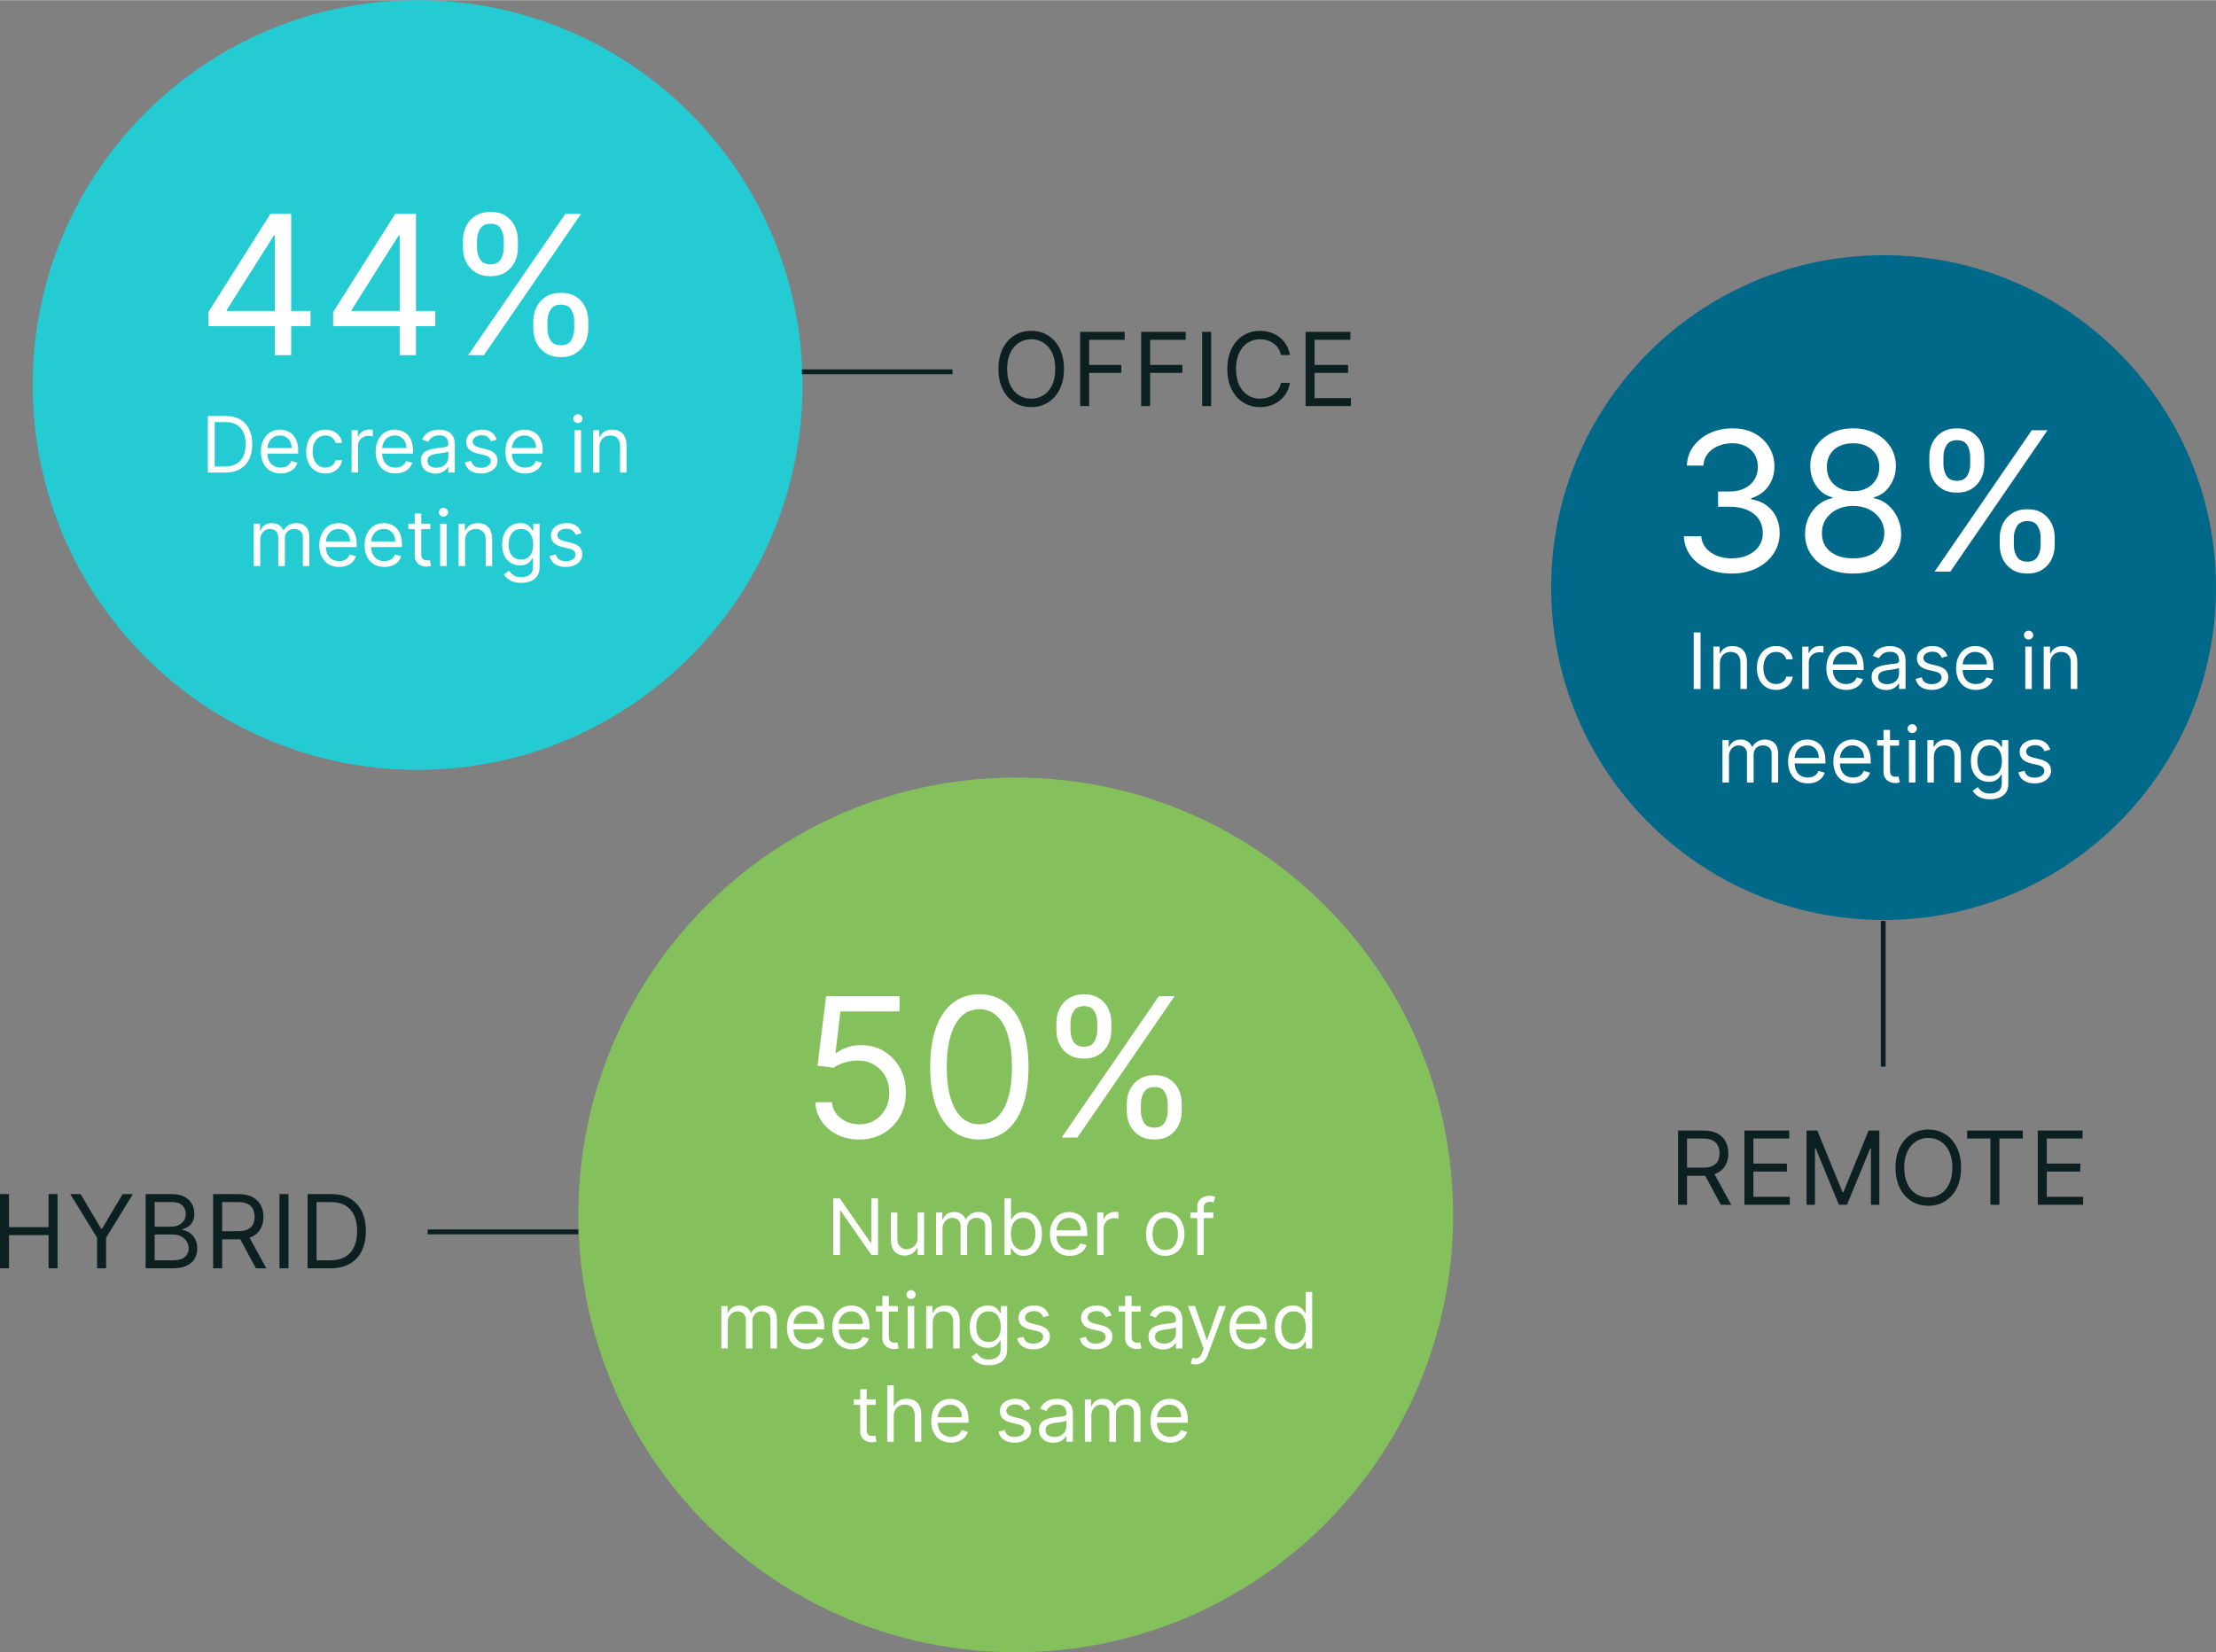<svg xmlns="http://www.w3.org/2000/svg" xmlns:xlink="http://www.w3.org/1999/xlink" xmlns:xodm="http://www.corel.com/coreldraw/odm/2003" xml:space="preserve" width="1900px" height="1417px" fill-rule="evenodd" clip-rule="evenodd" viewBox="0 0 3437.5 2563.09"><rect x="0" y="0" width="3437.5" height="2563.09" fill="#808080" stroke="none"/> <g id="Layer_x0020_1">  <g id="_2281286142320"> <path fill="#006989" fill-rule="nonzero" d="M3437.5 911.35c0,284.79 -230.87,515.65 -515.66,515.65 -284.79,0 -515.66,-230.86 -515.66,-515.65 0,-284.8 230.87,-515.66 515.66,-515.66 284.79,0 515.66,230.86 515.66,515.66z"></path> <path fill="white" fill-rule="nonzero" d="M2686.54 889.57c-14.12,0 -26.69,-2.46 -37.74,-7.29 -11.01,-4.87 -19.76,-11.61 -26.24,-20.3 -6.43,-8.7 -9.95,-18.75 -10.55,-30.26l26.99 0c0.55,7.09 3.01,13.17 7.28,18.25 4.28,5.12 9.9,9.04 16.84,11.86 6.89,2.76 14.58,4.17 23.02,4.17 9.4,0 17.74,-1.66 25.03,-4.93 7.29,-3.26 13.02,-7.84 17.14,-13.72 4.12,-5.83 6.23,-12.61 6.23,-20.35 0,-8.04 -2.01,-15.18 -6.03,-21.36 -3.97,-6.18 -9.85,-11.01 -17.54,-14.48 -7.69,-3.51 -17.14,-5.28 -28.3,-5.28l-17.54 0 0 -23.57 17.54 0c8.75,0 16.39,-1.55 22.97,-4.67 6.64,-3.17 11.81,-7.59 15.53,-13.32 3.77,-5.68 5.63,-12.41 5.63,-20.1 0,-7.44 -1.61,-13.87 -4.93,-19.4 -3.26,-5.48 -7.89,-9.75 -13.87,-12.82 -5.93,-3.11 -12.96,-4.62 -21.01,-4.62 -7.58,0 -14.72,1.35 -21.36,4.12 -6.68,2.76 -12.16,6.68 -16.33,11.86 -4.22,5.18 -6.53,11.41 -6.89,18.7l-25.68 0c0.4,-11.46 3.87,-21.56 10.41,-30.26 6.48,-8.64 14.97,-15.43 25.53,-20.25 10.5,-4.88 22.11,-7.29 34.73,-7.29 13.57,0 25.23,2.71 34.93,8.19 9.7,5.43 17.14,12.61 22.36,21.56 5.23,8.95 7.84,18.55 7.84,28.9 0,12.36 -3.26,22.92 -9.7,31.61 -6.48,8.7 -15.23,14.73 -26.28,18.1l0 1.71c13.82,2.26 24.62,8.14 32.42,17.64 7.79,9.45 11.7,21.11 11.7,35.03 0,11.96 -3.26,22.62 -9.7,32.06 -6.48,9.5 -15.27,16.94 -26.38,22.37 -11.16,5.43 -23.82,8.14 -38.05,8.14z"></path> <path id="_1" fill="white" fill-rule="nonzero" d="M2874.57 889.57c-14.68,0 -27.65,-2.66 -38.91,-7.89 -11.26,-5.23 -20,-12.51 -26.28,-21.76 -6.29,-9.2 -9.4,-19.75 -9.35,-31.62 -0.05,-9.29 1.76,-17.89 5.48,-25.78 3.72,-7.84 8.79,-14.47 15.28,-19.8 6.43,-5.33 13.67,-8.7 21.66,-10.1l0 -1.31c-10.51,-2.71 -18.85,-8.59 -25.03,-17.69 -6.23,-9.1 -9.3,-19.5 -9.25,-31.11 -0.05,-11.16 2.77,-21.11 8.49,-29.91 5.68,-8.74 13.57,-15.68 23.63,-20.75 10,-5.08 21.46,-7.59 34.28,-7.59 12.71,0 24.07,2.51 34.07,7.59 10,5.07 17.84,12.01 23.62,20.75 5.73,8.8 8.65,18.75 8.7,29.91 -0.05,11.61 -3.22,22.01 -9.45,31.11 -6.23,9.1 -14.53,14.98 -24.78,17.69l0 1.31c7.89,1.4 15.03,4.77 21.41,10.1 6.33,5.33 11.41,11.96 15.18,19.8 3.82,7.89 5.73,16.49 5.78,25.78 -0.05,11.87 -3.27,22.42 -9.55,31.62 -6.33,9.25 -15.08,16.53 -26.24,21.76 -11.2,5.23 -24.07,7.89 -38.74,7.89zm0 -23.57c9.95,0 18.49,-1.61 25.73,-4.83 7.18,-3.21 12.76,-7.74 16.68,-13.61 3.92,-5.84 5.94,-12.67 6.04,-20.56 -0.1,-8.24 -2.27,-15.58 -6.44,-21.91 -4.22,-6.39 -9.95,-11.36 -17.19,-15.03 -7.24,-3.62 -15.53,-5.43 -24.82,-5.43 -9.35,0 -17.65,1.81 -24.98,5.43 -7.34,3.67 -13.07,8.64 -17.24,15.03 -4.18,6.33 -6.24,13.67 -6.19,21.91 -0.05,7.89 1.86,14.72 5.74,20.56 3.91,5.87 9.49,10.4 16.78,13.61 7.29,3.22 15.93,4.83 25.89,4.83zm0 -104.09c7.89,0 14.87,-1.56 20.95,-4.72 6.08,-3.12 10.91,-7.54 14.43,-13.17 3.47,-5.63 5.27,-12.26 5.33,-19.8 -0.06,-7.44 -1.81,-13.92 -5.23,-19.45 -3.42,-5.53 -8.2,-9.8 -14.27,-12.87 -6.04,-3.01 -13.12,-4.52 -21.21,-4.52 -8.2,0 -15.39,1.51 -21.52,4.52 -6.13,3.07 -10.85,7.34 -14.22,12.87 -3.37,5.53 -5.03,12.01 -4.93,19.45 -0.1,7.54 1.61,14.17 5.08,19.8 3.47,5.63 8.24,10.05 14.42,13.17 6.14,3.16 13.17,4.72 21.17,4.72z"></path> <path id="_2" fill="white" fill-rule="nonzero" d="M3102.04 845.44l0 -11.56c0,-7.99 1.66,-15.33 4.98,-22.01 3.31,-6.68 8.19,-12.01 14.57,-16.08 6.38,-4.02 14.17,-6.03 23.27,-6.03 9.3,0 17.09,2.01 23.37,6.03 6.28,4.07 11.01,9.4 14.23,16.08 3.21,6.68 4.82,14.02 4.82,22.01l0 11.56c0,7.99 -1.61,15.33 -4.87,22.02 -3.22,6.63 -8.05,12.01 -14.33,16.03 -6.33,4.02 -14.07,6.08 -23.22,6.08 -9.25,0 -17.09,-2.06 -23.42,-6.08 -6.38,-4.02 -11.21,-9.4 -14.48,-16.03 -3.26,-6.69 -4.92,-14.03 -4.92,-22.02zm21.86 -11.56l0 11.56c0,6.64 1.56,12.57 4.73,17.85 3.11,5.22 8.54,7.84 16.23,7.84 7.54,0 12.82,-2.62 15.93,-7.84 3.12,-5.28 4.68,-11.21 4.68,-17.85l0 -11.56c0,-6.63 -1.51,-12.61 -4.53,-17.84 -3.01,-5.22 -8.34,-7.89 -16.08,-7.89 -7.49,0 -12.86,2.67 -16.08,7.89 -3.27,5.23 -4.88,11.21 -4.88,17.84zm-131.07 -113.94l0 -11.55c0,-8.05 1.65,-15.38 4.97,-22.02 3.32,-6.68 8.19,-12.06 14.58,-16.08 6.38,-4.02 14.12,-6.03 23.27,-6.03 9.29,0 17.09,2.01 23.37,6.03 6.28,4.02 11,9.4 14.22,16.08 3.22,6.64 4.83,13.97 4.83,22.02l0 11.55c0,8 -1.61,15.33 -4.88,22.02 -3.27,6.63 -8.04,12.01 -14.37,16.03 -6.29,4.02 -14.03,6.03 -23.17,6.03 -9.3,0 -17.09,-2.01 -23.42,-6.03 -6.39,-4.02 -11.21,-9.4 -14.48,-16.03 -3.27,-6.69 -4.92,-14.02 -4.92,-22.02zm21.86 -11.55l0 11.55c0,6.64 1.56,12.57 4.67,17.8 3.17,5.27 8.6,7.89 16.29,7.89 7.49,0 12.81,-2.62 15.93,-7.89 3.07,-5.23 4.62,-11.16 4.62,-17.8l0 -11.55c0,-6.69 -1.5,-12.62 -4.47,-17.85 -3.02,-5.27 -8.34,-7.89 -16.08,-7.89 -7.49,0 -12.87,2.62 -16.14,7.89 -3.21,5.23 -4.82,11.16 -4.82,17.85zm-13.72 178.17l150.78 -219.34 24.42 0 -150.78 219.34 -24.42 0z"></path> <polygon id="_3" fill="white" fill-rule="nonzero" points="2637.94,980.96 2637.94,1068.69 2627.3,1068.69 2627.3,980.96 "></polygon> <path id="_4" fill="white" fill-rule="nonzero" d="M2667.91 1029.11l0 39.58 -10.11 0 0 -65.79 9.77 0 0 10.29 0.87 0c1.52,-3.36 3.87,-6.03 7.01,-8.08 3.14,-2.05 7.2,-3.06 12.16,-3.06 4.47,0 8.37,0.91 11.71,2.72 3.33,1.8 5.93,4.56 7.8,8.22 1.84,3.68 2.77,8.3 2.77,13.89l0 41.81 -10.11 0 0 -41.11c0,-5.18 -1.33,-9.21 -4.02,-12.1 -2.7,-2.91 -6.38,-4.36 -11.06,-4.36 -3.22,0 -6.09,0.7 -8.62,2.11 -2.54,1.39 -4.53,3.44 -5.97,6.11 -1.47,2.69 -2.2,5.95 -2.2,9.77z"></path> <path id="_5" fill="white" fill-rule="nonzero" d="M2755.12 1070.06c-6.17,0 -11.48,-1.45 -15.94,-4.36 -4.44,-2.92 -7.88,-6.94 -10.27,-12.04 -2.4,-5.11 -3.6,-10.96 -3.6,-17.51 0,-6.7 1.23,-12.59 3.7,-17.71 2.47,-5.13 5.93,-9.15 10.37,-12.05 4.44,-2.89 9.63,-4.34 15.56,-4.34 4.63,0 8.81,0.85 12.51,2.55 3.72,1.73 6.75,4.13 9.12,7.2 2.38,3.1 3.84,6.7 4.43,10.8l-10.12 0c-0.76,-3 -2.47,-5.65 -5.12,-7.98 -2.64,-2.34 -6.19,-3.5 -10.64,-3.5 -3.94,0 -7.4,1.02 -10.35,3.07 -2.96,2.03 -5.25,4.91 -6.9,8.61 -1.65,3.7 -2.45,8.02 -2.45,13.01 0,5.06 0.8,9.5 2.41,13.26 1.61,3.78 3.9,6.7 6.86,8.79 2.95,2.09 6.43,3.12 10.43,3.12 2.62,0 5.01,-0.45 7.16,-1.37 2.13,-0.91 3.94,-2.21 5.43,-3.94 1.48,-1.71 2.55,-3.76 3.17,-6.17l10.12 0c-0.59,3.9 -1.99,7.37 -4.23,10.47 -2.25,3.12 -5.2,5.57 -8.86,7.38 -3.68,1.81 -7.94,2.71 -12.79,2.71z"></path> <path id="_6" fill="white" fill-rule="nonzero" d="M2795.71 1068.69l0 -65.79 9.77 0 0 9.95 0.69 0c1.2,-3.26 3.37,-5.91 6.51,-7.94 3.14,-2.01 6.67,-3.04 10.61,-3.04 0.75,0 1.67,0.02 2.8,0.04 1.1,0.04 1.95,0.08 2.53,0.14l0 10.27c-0.34,-0.08 -1.13,-0.22 -2.35,-0.4 -1.21,-0.18 -2.47,-0.28 -3.82,-0.28 -3.2,0 -6.05,0.66 -8.54,1.99 -2.52,1.33 -4.49,3.16 -5.92,5.49 -1.44,2.31 -2.17,4.96 -2.17,7.94l0 41.63 -10.11 0z"></path> <path id="_7" fill="white" fill-rule="nonzero" d="M2863.72 1070.06c-6.33,0 -11.8,-1.41 -16.38,-4.22 -4.59,-2.81 -8.1,-6.76 -10.58,-11.82 -2.47,-5.07 -3.7,-10.98 -3.7,-17.71 0,-6.74 1.23,-12.69 3.7,-17.84 2.48,-5.16 5.93,-9.18 10.38,-12.08 4.44,-2.89 9.63,-4.34 15.56,-4.34 3.43,0 6.81,0.56 10.15,1.71 3.34,1.15 6.39,3 9.13,5.55 2.73,2.55 4.92,5.93 6.55,10.13 1.63,4.2 2.45,9.37 2.45,15.5l0 4.28 -50.72 0 0 -8.74 40.43 0c0,-3.7 -0.72,-7.02 -2.21,-9.93 -1.47,-2.92 -3.54,-5.21 -6.25,-6.9 -2.7,-1.69 -5.87,-2.53 -9.53,-2.53 -4.02,0 -7.5,1 -10.44,2.97 -2.91,1.99 -5.16,4.57 -6.73,7.74 -1.57,3.18 -2.35,6.58 -2.35,10.2l0 5.83c0,4.96 0.86,9.16 2.59,12.6 1.71,3.46 4.12,6.07 7.22,7.84 3.07,1.79 6.65,2.68 10.73,2.68 2.66,0 5.07,-0.37 7.22,-1.13 2.17,-0.77 4.02,-1.89 5.59,-3.42 1.59,-1.53 2.79,-3.44 3.66,-5.73l9.75 2.74c-1.03,3.31 -2.76,6.23 -5.17,8.72 -2.43,2.49 -5.43,4.44 -9.01,5.83 -3.55,1.39 -7.57,2.07 -12.04,2.07z"></path> <path id="_8" fill="white" fill-rule="nonzero" d="M2925.74 1070.24c-4.16,0 -7.94,-0.8 -11.34,-2.39 -3.39,-1.57 -6.11,-3.88 -8.1,-6.9 -1.99,-2.99 -2.99,-6.65 -2.99,-10.93 0,-3.76 0.74,-6.84 2.23,-9.19 1.47,-2.35 3.45,-4.2 5.95,-5.55 2.47,-1.34 5.23,-2.35 8.24,-3.01 3.02,-0.69 6.05,-1.21 9.11,-1.61 4,-0.52 7.24,-0.91 9.73,-1.19 2.51,-0.26 4.34,-0.72 5.49,-1.39 1.16,-0.66 1.73,-1.78 1.73,-3.41l0 -0.34c0,-4.25 -1.15,-7.52 -3.44,-9.86 -2.29,-2.35 -5.77,-3.51 -10.44,-3.51 -4.82,0 -8.6,1.04 -11.33,3.17 -2.76,2.11 -4.69,4.37 -5.79,6.76l-9.59 -3.42c1.7,-4 4,-7.12 6.87,-9.37 2.85,-2.23 6.01,-3.82 9.41,-4.7 3.42,-0.91 6.78,-1.35 10.09,-1.35 2.11,0 4.55,0.24 7.3,0.75 2.75,0.5 5.43,1.52 8.02,3.05 2.57,1.55 4.73,3.88 6.43,7 1.73,3.09 2.58,7.27 2.58,12.5l0 43.34 -10.11 0 0 -8.9 -0.51 0c-0.68,1.43 -1.83,2.95 -3.43,4.58 -1.59,1.63 -3.72,3.02 -6.38,4.14 -2.65,1.15 -5.89,1.73 -9.73,1.73zm1.55 -9.08c4,0 7.38,-0.79 10.13,-2.36 2.76,-1.56 4.85,-3.59 6.25,-6.09 1.41,-2.47 2.12,-5.08 2.12,-7.84l0 -9.25c-0.43,0.53 -1.35,0.99 -2.8,1.39 -1.45,0.42 -3.1,0.79 -4.96,1.09 -1.87,0.3 -3.68,0.54 -5.45,0.76 -1.75,0.22 -3.18,0.4 -4.26,0.54 -2.64,0.34 -5.07,0.89 -7.34,1.65 -2.27,0.75 -4.1,1.87 -5.49,3.38 -1.39,1.51 -2.07,3.54 -2.07,6.11 0,3.5 1.3,6.15 3.92,7.94 2.61,1.79 5.93,2.68 9.95,2.68z"></path> <path id="_9" fill="white" fill-rule="nonzero" d="M3021.01 1017.63l-9.06 2.58c-0.59,-1.51 -1.41,-3 -2.52,-4.43 -1.1,-1.44 -2.59,-2.63 -4.48,-3.58 -1.87,-0.94 -4.28,-1.43 -7.24,-1.43 -4.02,0 -7.38,0.93 -10.03,2.78 -2.67,1.83 -4.02,4.18 -4.02,7 0,2.51 0.92,4.5 2.75,5.95 1.83,1.47 4.69,2.67 8.57,3.64l9.77 2.41c5.87,1.43 10.25,3.6 13.15,6.53 2.87,2.92 4.32,6.68 4.32,11.28 0,3.78 -1.09,7.14 -3.24,10.11 -2.15,2.98 -5.16,5.31 -9,7.02 -3.86,1.73 -8.35,2.57 -13.45,2.57 -6.72,0 -12.27,-1.45 -16.67,-4.36 -4.4,-2.92 -7.18,-7.18 -8.36,-12.77l9.61 -2.39c0.9,3.54 2.63,6.19 5.2,7.96 2.56,1.77 5.89,2.66 10.04,2.66 4.7,0 8.46,-1.01 11.23,-3.02 2.8,-2.01 4.18,-4.44 4.18,-7.26 0,-2.29 -0.8,-4.22 -2.39,-5.77 -1.61,-1.54 -4.06,-2.71 -7.38,-3.5l-10.95 -2.55c-6.03,-1.42 -10.46,-3.66 -13.25,-6.67 -2.81,-3.02 -4.22,-6.78 -4.22,-11.32 0,-3.72 1.04,-7 3.13,-9.85 2.12,-2.86 4.97,-5.11 8.61,-6.74 3.66,-1.62 7.78,-2.43 12.4,-2.43 6.51,0 11.64,1.43 15.36,4.28 3.74,2.86 6.37,6.62 7.94,11.3z"></path> <path id="_10" fill="white" fill-rule="nonzero" d="M3065.04 1070.06c-6.33,0 -11.8,-1.41 -16.39,-4.22 -4.58,-2.81 -8.1,-6.76 -10.57,-11.82 -2.47,-5.07 -3.7,-10.98 -3.7,-17.71 0,-6.74 1.23,-12.69 3.7,-17.84 2.47,-5.16 5.93,-9.18 10.37,-12.08 4.45,-2.89 9.63,-4.34 15.56,-4.34 3.44,0 6.82,0.56 10.16,1.71 3.33,1.15 6.39,3 9.12,5.55 2.74,2.55 4.93,5.93 6.56,10.13 1.63,4.2 2.45,9.37 2.45,15.5l0 4.28 -50.72 0 0 -8.74 40.43 0c0,-3.7 -0.73,-7.02 -2.22,-9.93 -1.46,-2.92 -3.53,-5.21 -6.25,-6.9 -2.69,-1.69 -5.87,-2.53 -9.53,-2.53 -4.02,0 -7.49,1 -10.43,2.97 -2.92,1.99 -5.17,4.57 -6.73,7.74 -1.57,3.18 -2.36,6.58 -2.36,10.2l0 5.83c0,4.96 0.87,9.16 2.6,12.6 1.7,3.46 4.12,6.07 7.21,7.84 3.08,1.79 6.66,2.68 10.74,2.68 2.65,0 5.07,-0.37 7.21,-1.13 2.18,-0.77 4.03,-1.89 5.6,-3.42 1.58,-1.53 2.79,-3.44 3.65,-5.73l9.75 2.74c-1.02,3.31 -2.75,6.23 -5.16,8.72 -2.44,2.49 -5.43,4.44 -9.01,5.83 -3.56,1.39 -7.58,2.07 -12.04,2.07z"></path> <path id="_11" fill="white" fill-rule="nonzero" d="M3141.63 1068.69l0 -65.79 10.12 0 0 65.79 -10.12 0zm5.15 -76.75c-1.97,0 -3.66,-0.68 -5.08,-2.01 -1.41,-1.35 -2.12,-2.96 -2.12,-4.85 0,-1.89 0.71,-3.49 2.12,-4.84 1.42,-1.35 3.11,-2.01 5.08,-2.01 1.97,0 3.66,0.66 5.07,2.01 1.42,1.35 2.13,2.95 2.13,4.84 0,1.89 -0.71,3.5 -2.13,4.85 -1.41,1.33 -3.1,2.01 -5.07,2.01z"></path> <path id="_12" fill="white" fill-rule="nonzero" d="M3180.35 1029.11l0 39.58 -10.11 0 0 -65.79 9.77 0 0 10.29 0.87 0c1.53,-3.36 3.88,-6.03 7.01,-8.08 3.14,-2.05 7.2,-3.06 12.17,-3.06 4.46,0 8.36,0.91 11.7,2.72 3.33,1.8 5.93,4.56 7.8,8.22 1.85,3.68 2.77,8.3 2.77,13.89l0 41.81 -10.11 0 0 -41.11c0,-5.18 -1.33,-9.21 -4.02,-12.1 -2.7,-2.91 -6.37,-4.36 -11.06,-4.36 -3.22,0 -6.09,0.7 -8.62,2.11 -2.54,1.39 -4.53,3.44 -5.97,6.11 -1.47,2.69 -2.2,5.95 -2.2,9.77z"></path> <path fill="white" fill-rule="nonzero" d="M2671.92 1213.75l0 -65.8 9.77 0 0 10.29 0.86 0c1.37,-3.52 3.58,-6.25 6.64,-8.2 3.05,-1.97 6.71,-2.94 10.99,-2.94 4.35,0 7.96,0.97 10.88,2.94 2.89,1.95 5.15,4.68 6.78,8.2l0.68 0c1.69,-3.4 4.22,-6.11 7.6,-8.12 3.36,-2.01 7.39,-3.02 12.12,-3.02 5.87,0 10.7,1.83 14.44,5.49 3.73,3.68 5.6,9.39 5.6,17.13l0 44.03 -10.11 0 0 -44.03c0,-4.87 -1.32,-8.33 -3.98,-10.42 -2.65,-2.09 -5.79,-3.13 -9.39,-3.13 -4.62,0 -8.2,1.41 -10.75,4.18 -2.54,2.79 -3.8,6.31 -3.8,10.55l0 42.85 -10.3 0 0 -45.06c0,-3.76 -1.2,-6.77 -3.64,-9.06 -2.43,-2.3 -5.54,-3.46 -9.36,-3.46 -2.64,0 -5.09,0.7 -7.36,2.11 -2.27,1.39 -4.1,3.34 -5.49,5.79 -1.37,2.47 -2.07,5.33 -2.07,8.56l0 41.12 -10.11 0z"></path> <path id="_1_0" fill="white" fill-rule="nonzero" d="M2804.36 1215.11c-6.33,0 -11.8,-1.41 -16.38,-4.22 -4.59,-2.81 -8.1,-6.75 -10.58,-11.82 -2.47,-5.07 -3.7,-10.98 -3.7,-17.71 0,-6.74 1.23,-12.69 3.7,-17.83 2.48,-5.17 5.93,-9.19 10.38,-12.09 4.44,-2.89 9.63,-4.34 15.56,-4.34 3.43,0 6.81,0.56 10.15,1.71 3.34,1.15 6.39,3 9.13,5.55 2.73,2.55 4.92,5.93 6.55,10.13 1.63,4.2 2.45,9.37 2.45,15.5l0 4.28 -50.72 0 0 -8.74 40.43 0c0,-3.7 -0.72,-7.02 -2.21,-9.93 -1.47,-2.92 -3.54,-5.21 -6.25,-6.9 -2.7,-1.69 -5.87,-2.53 -9.53,-2.53 -4.02,0 -7.5,1 -10.44,2.97 -2.91,1.99 -5.16,4.57 -6.73,7.74 -1.57,3.18 -2.35,6.58 -2.35,10.2l0 5.83c0,4.96 0.86,9.16 2.59,12.6 1.71,3.46 4.12,6.07 7.22,7.84 3.07,1.79 6.65,2.68 10.73,2.68 2.66,0 5.07,-0.37 7.22,-1.13 2.17,-0.76 4.02,-1.89 5.59,-3.42 1.59,-1.52 2.79,-3.44 3.66,-5.73l9.75 2.74c-1.03,3.31 -2.76,6.23 -5.17,8.72 -2.43,2.49 -5.43,4.45 -9.01,5.83 -3.55,1.39 -7.57,2.07 -12.04,2.07z"></path> <path id="_2_1" fill="white" fill-rule="nonzero" d="M2874.6 1215.11c-6.33,0 -11.8,-1.41 -16.38,-4.22 -4.58,-2.81 -8.1,-6.75 -10.58,-11.82 -2.47,-5.07 -3.69,-10.98 -3.69,-17.71 0,-6.74 1.22,-12.69 3.69,-17.83 2.48,-5.17 5.94,-9.19 10.38,-12.09 4.44,-2.89 9.63,-4.34 15.56,-4.34 3.44,0 6.81,0.56 10.15,1.71 3.34,1.15 6.39,3 9.13,5.55 2.73,2.55 4.92,5.93 6.55,10.13 1.63,4.2 2.46,9.37 2.46,15.5l0 4.28 -50.73 0 0 -8.74 40.43 0c0,-3.7 -0.72,-7.02 -2.21,-9.93 -1.47,-2.92 -3.54,-5.21 -6.25,-6.9 -2.7,-1.69 -5.87,-2.53 -9.53,-2.53 -4.02,0 -7.5,1 -10.44,2.97 -2.91,1.99 -5.16,4.57 -6.73,7.74 -1.57,3.18 -2.35,6.58 -2.35,10.2l0 5.83c0,4.96 0.86,9.16 2.59,12.6 1.71,3.46 4.12,6.07 7.22,7.84 3.07,1.79 6.65,2.68 10.73,2.68 2.66,0 5.07,-0.37 7.22,-1.13 2.17,-0.76 4.02,-1.89 5.59,-3.42 1.59,-1.52 2.79,-3.44 3.66,-5.73l9.75 2.74c-1.03,3.31 -2.75,6.23 -5.17,8.72 -2.43,2.49 -5.42,4.45 -9,5.83 -3.56,1.39 -7.58,2.07 -12.05,2.07z"></path> <path id="_3_2" fill="white" fill-rule="nonzero" d="M2945.89 1147.95l0 8.56 -34.09 0 0 -8.56 34.09 0zm-24.16 -15.77l10.11 0 0 62.71c0,2.87 0.42,5 1.25,6.41 0.84,1.41 1.93,2.35 3.25,2.84 1.35,0.46 2.74,0.7 4.22,0.7 1.13,0 2.04,-0.06 2.76,-0.2 0.7,-0.12 1.28,-0.24 1.71,-0.32l2.05 9.08c-0.69,0.26 -1.63,0.53 -2.88,0.79 -1.22,0.28 -2.77,0.42 -4.66,0.42 -2.86,0 -5.65,-0.62 -8.37,-1.85 -2.73,-1.23 -4.98,-3.1 -6.77,-5.61 -1.79,-2.51 -2.67,-5.69 -2.67,-9.51l0 -65.46z"></path> <path id="_4_3" fill="white" fill-rule="nonzero" d="M2961.13 1213.75l0 -65.8 10.11 0 0 65.8 -10.11 0zm5.15 -76.76c-1.97,0 -3.66,-0.68 -5.09,-2.01 -1.41,-1.35 -2.11,-2.96 -2.11,-4.85 0,-1.88 0.7,-3.49 2.11,-4.84 1.43,-1.35 3.12,-2.01 5.09,-2.01 1.97,0 3.66,0.66 5.06,2.01 1.43,1.35 2.13,2.96 2.13,4.84 0,1.89 -0.7,3.5 -2.13,4.85 -1.4,1.33 -3.09,2.01 -5.06,2.01z"></path> <path id="_5_4" fill="white" fill-rule="nonzero" d="M2999.85 1174.16l0 39.59 -10.11 0 0 -65.8 9.77 0 0 10.29 0.86 0c1.53,-3.36 3.88,-6.03 7.02,-8.08 3.14,-2.05 7.2,-3.06 12.16,-3.06 4.47,0 8.37,0.91 11.7,2.72 3.34,1.8 5.93,4.56 7.8,8.22 1.85,3.68 2.78,8.3 2.78,13.89l0 41.82 -10.11 0 0 -41.12c0,-5.18 -1.33,-9.21 -4.03,-12.1 -2.69,-2.91 -6.37,-4.36 -11.05,-4.36 -3.22,0 -6.09,0.7 -8.63,2.11 -2.53,1.39 -4.52,3.44 -5.97,6.11 -1.47,2.7 -2.19,5.95 -2.19,9.77z"></path> <path id="_6_5" fill="white" fill-rule="nonzero" d="M3086.88 1239.78c-4.89,0 -9.07,-0.6 -12.59,-1.85 -3.51,-1.25 -6.43,-2.87 -8.76,-4.89 -2.33,-2.01 -4.18,-4.16 -5.55,-6.45l8.06 -5.65c0.91,1.21 2.07,2.58 3.46,4.14 1.41,1.55 3.34,2.9 5.77,4.06 2.43,1.17 5.65,1.73 9.61,1.73 5.31,0 9.69,-1.28 13.15,-3.84 3.46,-2.57 5.18,-6.61 5.18,-12.08l0 -13.37 -0.84 0c-0.74,1.21 -1.81,2.68 -3.16,4.43 -1.34,1.76 -3.29,3.31 -5.83,4.68 -2.53,1.35 -5.93,2.03 -10.21,2.03 -5.31,0 -10.07,-1.27 -14.29,-3.78 -4.2,-2.51 -7.54,-6.15 -9.97,-10.96 -2.44,-4.8 -3.66,-10.63 -3.66,-17.47 0,-6.75 1.18,-12.62 3.55,-17.63 2.38,-5 5.67,-8.9 9.9,-11.66 4.22,-2.75 9.1,-4.12 14.65,-4.12 4.28,0 7.68,0.71 10.21,2.11 2.52,1.41 4.47,3.02 5.84,4.81 1.34,1.79 2.39,3.23 3.13,4.38l1.03 0 0 -10.45 9.77 0 0 67.68c0,5.65 -1.29,10.26 -3.84,13.82 -2.56,3.55 -5.97,6.17 -10.28,7.84 -4.3,1.67 -9.06,2.49 -14.33,2.49zm-0.34 -36.15c4.06,0 7.48,-0.92 10.29,-2.77 2.8,-1.87 4.93,-4.52 6.37,-8.02 1.45,-3.48 2.2,-7.64 2.2,-12.51 0,-4.74 -0.73,-8.92 -2.16,-12.54 -1.42,-3.64 -3.53,-6.47 -6.33,-8.53 -2.79,-2.05 -6.25,-3.09 -10.37,-3.09 -4.28,0 -7.84,1.08 -10.68,3.25 -2.85,2.18 -4.98,5.09 -6.39,8.75 -1.41,3.66 -2.11,7.7 -2.11,12.16 0,4.57 0.72,8.61 2.15,12.1 1.45,3.5 3.6,6.24 6.43,8.23 2.84,1.99 6.38,2.97 10.6,2.97z"></path> <path id="_7_6" fill="white" fill-rule="nonzero" d="M3180.42 1162.68l-9.06 2.58c-0.59,-1.51 -1.41,-3 -2.52,-4.43 -1.1,-1.44 -2.59,-2.63 -4.48,-3.58 -1.87,-0.94 -4.28,-1.42 -7.24,-1.42 -4.02,0 -7.38,0.92 -10.03,2.77 -2.67,1.83 -4.02,4.18 -4.02,7 0,2.51 0.92,4.5 2.75,5.95 1.83,1.47 4.69,2.67 8.57,3.64l9.77 2.41c5.87,1.43 10.25,3.6 13.14,6.53 2.88,2.92 4.33,6.68 4.33,11.28 0,3.78 -1.09,7.14 -3.24,10.11 -2.15,2.98 -5.16,5.31 -9.01,7.02 -3.85,1.73 -8.34,2.57 -13.45,2.57 -6.71,0 -12.26,-1.45 -16.66,-4.36 -4.4,-2.92 -7.18,-7.18 -8.36,-12.77l9.61 -2.39c0.9,3.54 2.63,6.19 5.2,7.96 2.56,1.77 5.89,2.66 10.04,2.66 4.7,0 8.46,-1.01 11.23,-3.02 2.8,-2.01 4.18,-4.44 4.18,-7.26 0,-2.29 -0.8,-4.22 -2.39,-5.77 -1.61,-1.54 -4.06,-2.71 -7.38,-3.5l-10.95 -2.55c-6.03,-1.42 -10.46,-3.66 -13.25,-6.67 -2.82,-3.02 -4.22,-6.78 -4.22,-11.32 0,-3.72 1.04,-7 3.13,-9.85 2.11,-2.86 4.97,-5.11 8.61,-6.74 3.66,-1.62 7.78,-2.43 12.4,-2.43 6.51,0 11.64,1.43 15.36,4.28 3.74,2.86 6.37,6.62 7.94,11.3z"></path> <path fill="#0C2022" fill-rule="nonzero" d="M2603.02 1868.85l0 -115.15 38.92 0c9,0 16.38,1.53 22.14,4.59 5.78,3.06 10.05,7.26 12.82,12.56 2.77,5.33 4.17,11.37 4.17,18.15 0,6.81 -1.4,12.83 -4.17,18.05 -2.77,5.25 -7.02,9.37 -12.77,12.35 -5.73,2.98 -13.06,4.46 -21.98,4.46l-31.48 0 0 -12.59 31.03 0c6.15,0 11.11,-0.89 14.88,-2.69 3.78,-1.79 6.49,-4.35 8.21,-7.68 1.71,-3.32 2.56,-7.28 2.56,-11.9 0,-4.59 -0.87,-8.62 -2.59,-12.08 -1.71,-3.43 -4.48,-6.12 -8.26,-8 -3.8,-1.9 -8.78,-2.85 -15.01,-2.85l-24.51 0 0 102.78 -13.96 0zm54.19 -51.72l28.34 51.72 -16.17 0 -27.89 -51.72 15.72 0z"></path> <polygon id="_1_7" fill="#0C2022" fill-rule="nonzero" points="2705.95,1868.85 2705.95,1753.7 2775.45,1753.7 2775.45,1766.07 2719.91,1766.07 2719.91,1804.99 2771.86,1804.99 2771.86,1817.34 2719.91,1817.34 2719.91,1856.47 2776.35,1856.47 2776.35,1868.85 "></polygon> <polygon id="_2_8" fill="#0C2022" fill-rule="nonzero" points="2802.37,1753.7 2819.02,1753.7 2858.15,1849.3 2859.49,1849.3 2898.62,1753.7 2915.27,1753.7 2915.27,1868.85 2902.24,1868.85 2902.24,1781.38 2901.1,1781.38 2865.11,1868.85 2852.53,1868.85 2816.54,1781.38 2815.43,1781.38 2815.43,1868.85 2802.37,1868.85 "></polygon> <path id="_3_9" fill="#0C2022" fill-rule="nonzero" d="M3042.03 1811.27c0,12.14 -2.19,22.64 -6.57,31.48 -4.38,8.87 -10.39,15.68 -18.05,20.48 -7.65,4.8 -16.38,7.2 -26.2,7.2 -9.81,0 -18.55,-2.4 -26.2,-7.2 -7.65,-4.8 -13.67,-11.61 -18.05,-20.48 -4.38,-8.84 -6.57,-19.34 -6.57,-31.48 0,-12.13 2.19,-22.63 6.57,-31.48 4.38,-8.83 10.4,-15.67 18.05,-20.47 7.65,-4.78 16.39,-7.18 26.2,-7.18 9.82,0 18.55,2.4 26.2,7.18 7.66,4.8 13.67,11.64 18.05,20.47 4.38,8.85 6.57,19.35 6.57,31.48zm-13.48 0c0,-9.97 -1.66,-18.39 -4.99,-25.22 -3.3,-6.86 -7.78,-12.06 -13.43,-15.6 -5.64,-3.51 -11.95,-5.27 -18.92,-5.27 -6.96,0 -13.27,1.76 -18.92,5.27 -5.64,3.54 -10.1,8.74 -13.43,15.6 -3.32,6.83 -4.98,15.25 -4.98,25.22 0,9.98 1.66,18.39 4.98,25.26 3.33,6.86 7.79,12.05 13.43,15.56 5.65,3.54 11.96,5.28 18.92,5.28 6.97,0 13.28,-1.74 18.92,-5.28 5.65,-3.51 10.13,-8.7 13.43,-15.56 3.33,-6.87 4.99,-15.28 4.99,-25.26z"></path> <polygon id="_4_10" fill="#0C2022" fill-rule="nonzero" points="3051.4,1766.07 3051.4,1753.7 3137.76,1753.7 3137.76,1766.07 3101.53,1766.07 3101.53,1868.85 3087.6,1868.85 3087.6,1766.07 "></polygon> <polygon id="_5_11" fill="#0C2022" fill-rule="nonzero" points="3161.06,1868.85 3161.06,1753.7 3230.56,1753.7 3230.56,1766.07 3175.02,1766.07 3175.02,1804.99 3226.98,1804.99 3226.98,1817.34 3175.02,1817.34 3175.02,1856.47 3231.46,1856.47 3231.46,1868.85 "></polygon> <line fill="none" fill-rule="nonzero" stroke="#0C2022" stroke-width="7.54" stroke-miterlimit="4" x1="2921.25" y1="1654.6" x2="2921.25" y2="1428.43"></line> <path fill="#24CBD3" fill-rule="nonzero" d="M1244.84 597.08c0,329.76 -267.32,597.08 -597.07,597.08 -329.77,0 -597.09,-267.32 -597.09,-597.08 0,-329.76 267.32,-597.08 597.09,-597.08 329.75,0 597.07,267.32 597.07,597.08z"></path> <path fill="white" fill-rule="nonzero" d="M323.15 505.78l0 -21.86 96.4 -152.49 15.83 0 0 33.88 -10.71 0 -72.82 115.19 0 1.71 129.82 0 0 23.57 -158.52 0zm103.23 44.99l0 -51.62 0 -10.15 0 -157.57 25.28 0 0 219.34 -25.28 0z"></path> <path id="_1_12" fill="white" fill-rule="nonzero" d="M516.75 505.78l0 -21.86 96.39 -152.49 15.84 0 0 33.88 -10.71 0 -72.82 115.19 0 1.71 129.82 0 0 23.57 -158.52 0zm103.23 44.99l0 -51.62 0 -10.15 0 -157.57 25.28 0 0 219.34 -25.28 0z"></path> <path id="_2_13" fill="white" fill-rule="nonzero" d="M827.3 509.65l0 -11.56c0,-7.99 1.66,-15.33 4.98,-22.01 3.31,-6.68 8.19,-12.01 14.57,-16.08 6.39,-4.02 14.17,-6.04 23.27,-6.04 9.3,0 17.09,2.02 23.37,6.04 6.29,4.07 11.01,9.4 14.23,16.08 3.21,6.68 4.82,14.02 4.82,22.01l0 11.56c0,7.99 -1.61,15.33 -4.87,22.02 -3.22,6.63 -8.04,12.01 -14.33,16.03 -6.33,4.02 -14.07,6.08 -23.22,6.08 -9.24,0 -17.09,-2.06 -23.42,-6.08 -6.38,-4.02 -11.21,-9.4 -14.47,-16.03 -3.27,-6.69 -4.93,-14.03 -4.93,-22.02zm21.86 -11.56l0 11.56c0,6.64 1.56,12.57 4.73,17.84 3.12,5.23 8.54,7.85 16.23,7.85 7.54,0 12.82,-2.62 15.94,-7.85 3.11,-5.27 4.67,-11.2 4.67,-17.84l0 -11.56c0,-6.63 -1.51,-12.61 -4.52,-17.84 -3.02,-5.23 -8.35,-7.89 -16.09,-7.89 -7.49,0 -12.86,2.66 -16.08,7.89 -3.27,5.23 -4.88,11.21 -4.88,17.84zm-131.07 -113.94l0 -11.56c0,-8.04 1.66,-15.38 4.97,-22.01 3.32,-6.68 8.2,-12.06 14.58,-16.08 6.38,-4.02 14.12,-6.03 23.27,-6.03 9.3,0 17.09,2.01 23.37,6.03 6.28,4.02 11.01,9.4 14.22,16.08 3.22,6.63 4.83,13.97 4.83,22.01l0 11.56c0,8 -1.61,15.33 -4.88,22.02 -3.26,6.63 -8.04,12.01 -14.37,16.03 -6.28,4.02 -14.02,6.03 -23.17,6.03 -9.3,0 -17.09,-2.01 -23.42,-6.03 -6.39,-4.02 -11.21,-9.4 -14.48,-16.03 -3.26,-6.69 -4.92,-14.02 -4.92,-22.02zm21.86 -11.56l0 11.56c0,6.64 1.56,12.57 4.68,17.8 3.16,5.27 8.59,7.89 16.28,7.89 7.49,0 12.82,-2.62 15.93,-7.89 3.07,-5.23 4.63,-11.16 4.63,-17.8l0 -11.56c0,-6.68 -1.51,-12.61 -4.48,-17.84 -3.01,-5.28 -8.34,-7.89 -16.08,-7.89 -7.49,0 -12.87,2.61 -16.14,7.89 -3.21,5.23 -4.82,11.16 -4.82,17.84zm-13.72 178.18l150.78 -219.34 24.42 0 -150.77 219.34 -24.43 0z"></path> <path id="_3_14" fill="white" fill-rule="nonzero" d="M349.49 732.9l-27.08 0 0 -87.73 28.28 0c8.51,0 15.79,1.75 21.84,5.25 6.05,3.5 10.69,8.52 13.93,15.03 3.22,6.54 4.84,14.34 4.84,23.43 0,9.12 -1.62,16.98 -4.88,23.58 -3.26,6.57 -8,11.62 -14.23,15.16 -6.22,3.51 -13.8,5.28 -22.7,5.28zm-16.45 -9.42l15.77 0c7.25,0 13.26,-1.39 18.03,-4.21 4.76,-2.79 8.32,-6.77 10.65,-11.94 2.36,-5.17 3.52,-11.32 3.52,-18.45 0,-7.1 -1.15,-13.19 -3.46,-18.32 -2.31,-5.12 -5.77,-9.06 -10.37,-11.82 -4.6,-2.75 -10.33,-4.14 -17.17,-4.14l-16.97 0 0 68.88z"></path> <path id="_4_15" fill="white" fill-rule="nonzero" d="M435.33 734.27c-6.33,0 -11.8,-1.41 -16.38,-4.22 -4.59,-2.82 -8.1,-6.76 -10.58,-11.82 -2.47,-5.07 -3.7,-10.98 -3.7,-17.71 0,-6.74 1.23,-12.69 3.7,-17.84 2.48,-5.16 5.93,-9.18 10.38,-12.08 4.44,-2.89 9.63,-4.34 15.56,-4.34 3.43,0 6.81,0.56 10.15,1.71 3.34,1.15 6.39,2.99 9.13,5.55 2.73,2.55 4.92,5.93 6.55,10.13 1.63,4.2 2.45,9.37 2.45,15.5l0 4.28 -50.72 0 0 -8.74 40.43 0c0,-3.7 -0.73,-7.02 -2.21,-9.94 -1.47,-2.91 -3.54,-5.2 -6.25,-6.89 -2.7,-1.69 -5.87,-2.53 -9.53,-2.53 -4.02,0 -7.5,1 -10.44,2.97 -2.91,1.99 -5.16,4.57 -6.73,7.74 -1.57,3.18 -2.35,6.58 -2.35,10.19l0 5.83c0,4.97 0.86,9.17 2.59,12.61 1.71,3.46 4.12,6.07 7.22,7.84 3.07,1.79 6.65,2.67 10.73,2.67 2.66,0 5.07,-0.36 7.22,-1.12 2.17,-0.77 4.02,-1.89 5.59,-3.42 1.59,-1.53 2.79,-3.44 3.66,-5.73l9.75 2.74c-1.03,3.31 -2.76,6.23 -5.17,8.72 -2.43,2.49 -5.43,4.44 -9.01,5.83 -3.55,1.39 -7.57,2.07 -12.04,2.07z"></path> <path id="_5_16" fill="white" fill-rule="nonzero" d="M504.73 734.27c-6.17,0 -11.48,-1.45 -15.94,-4.36 -4.45,-2.92 -7.88,-6.94 -10.28,-12.04 -2.39,-5.11 -3.59,-10.96 -3.59,-17.51 0,-6.7 1.22,-12.59 3.69,-17.71 2.48,-5.13 5.94,-9.15 10.38,-12.05 4.44,-2.89 9.63,-4.34 15.56,-4.34 4.62,0 8.8,0.84 12.5,2.55 3.72,1.73 6.76,4.12 9.13,7.2 2.37,3.1 3.84,6.7 4.42,10.8l-10.11 0c-0.76,-3 -2.47,-5.65 -5.12,-7.99 -2.64,-2.33 -6.2,-3.49 -10.64,-3.49 -3.94,0 -7.4,1.02 -10.35,3.07 -2.96,2.03 -5.25,4.91 -6.9,8.61 -1.65,3.7 -2.45,8.02 -2.45,13 0,5.07 0.8,9.51 2.41,13.27 1.61,3.78 3.9,6.7 6.86,8.79 2.95,2.09 6.43,3.11 10.43,3.11 2.61,0 5.01,-0.44 7.16,-1.36 2.13,-0.91 3.94,-2.21 5.42,-3.94 1.49,-1.71 2.56,-3.76 3.18,-6.18l10.11 0c-0.58,3.9 -1.99,7.38 -4.22,10.48 -2.25,3.11 -5.21,5.57 -8.86,7.38 -3.68,1.81 -7.95,2.71 -12.79,2.71z"></path> <path id="_6_17" fill="white" fill-rule="nonzero" d="M545.32 732.9l0 -65.8 9.77 0 0 9.95 0.68 0c1.21,-3.25 3.38,-5.9 6.52,-7.93 3.13,-2.02 6.67,-3.04 10.61,-3.04 0.74,0 1.67,0.02 2.8,0.04 1.1,0.04 1.94,0.08 2.53,0.14l0 10.27c-0.34,-0.08 -1.13,-0.22 -2.35,-0.4 -1.21,-0.18 -2.48,-0.28 -3.82,-0.28 -3.2,0 -6.05,0.66 -8.55,1.99 -2.51,1.33 -4.48,3.16 -5.91,5.49 -1.45,2.31 -2.17,4.96 -2.17,7.94l0 41.63 -10.11 0z"></path> <path id="_7_18" fill="white" fill-rule="nonzero" d="M613.33 734.27c-6.33,0 -11.8,-1.41 -16.39,-4.22 -4.58,-2.82 -8.1,-6.76 -10.57,-11.82 -2.47,-5.07 -3.7,-10.98 -3.7,-17.71 0,-6.74 1.23,-12.69 3.7,-17.84 2.47,-5.16 5.93,-9.18 10.37,-12.08 4.45,-2.89 9.63,-4.34 15.56,-4.34 3.44,0 6.82,0.56 10.16,1.71 3.33,1.15 6.39,2.99 9.12,5.55 2.74,2.55 4.93,5.93 6.56,10.13 1.63,4.2 2.45,9.37 2.45,15.5l0 4.28 -50.72 0 0 -8.74 40.43 0c0,-3.7 -0.73,-7.02 -2.22,-9.94 -1.46,-2.91 -3.53,-5.2 -6.25,-6.89 -2.69,-1.69 -5.87,-2.53 -9.53,-2.53 -4.02,0 -7.49,1 -10.43,2.97 -2.92,1.99 -5.17,4.57 -6.73,7.74 -1.57,3.18 -2.36,6.58 -2.36,10.19l0 5.83c0,4.97 0.87,9.17 2.6,12.61 1.71,3.46 4.12,6.07 7.21,7.84 3.08,1.79 6.66,2.67 10.74,2.67 2.65,0 5.07,-0.36 7.22,-1.12 2.17,-0.77 4.02,-1.89 5.59,-3.42 1.58,-1.53 2.79,-3.44 3.65,-5.73l9.75 2.74c-1.02,3.31 -2.75,6.23 -5.16,8.72 -2.44,2.49 -5.43,4.44 -9.01,5.83 -3.56,1.39 -7.58,2.07 -12.04,2.07z"></path> <path id="_8_19" fill="white" fill-rule="nonzero" d="M675.35 734.45c-4.16,0 -7.94,-0.8 -11.34,-2.39 -3.4,-1.57 -6.11,-3.88 -8.1,-6.9 -1.99,-2.99 -3,-6.65 -3,-10.93 0,-3.76 0.75,-6.84 2.23,-9.19 1.47,-2.35 3.46,-4.2 5.96,-5.55 2.47,-1.34 5.22,-2.35 8.24,-3.01 3.01,-0.69 6.05,-1.21 9.1,-1.61 4,-0.52 7.24,-0.91 9.74,-1.19 2.51,-0.26 4.34,-0.72 5.48,-1.39 1.17,-0.66 1.73,-1.78 1.73,-3.41l0 -0.35c0,-4.24 -1.14,-7.51 -3.44,-9.85 -2.29,-2.35 -5.77,-3.51 -10.43,-3.51 -4.82,0 -8.6,1.04 -11.34,3.17 -2.75,2.11 -4.68,4.37 -5.79,6.76l-9.59 -3.42c1.71,-4 4,-7.12 6.88,-9.37 2.85,-2.23 6.01,-3.82 9.41,-4.7 3.42,-0.91 6.77,-1.35 10.09,-1.35 2.11,0 4.54,0.24 7.3,0.74 2.75,0.51 5.43,1.53 8.02,3.06 2.57,1.55 4.72,3.88 6.43,6.99 1.73,3.1 2.57,7.28 2.57,12.51l0 43.34 -10.11 0 0 -8.9 -0.5 0c-0.68,1.42 -1.83,2.95 -3.44,4.58 -1.59,1.63 -3.72,3.02 -6.37,4.14 -2.65,1.15 -5.89,1.73 -9.73,1.73zm1.55 -9.09c4,0 7.37,-0.78 10.13,-2.35 2.75,-1.56 4.84,-3.6 6.25,-6.09 1.41,-2.47 2.11,-5.09 2.11,-7.84l0 -9.25c-0.42,0.53 -1.35,0.99 -2.79,1.39 -1.45,0.42 -3.1,0.78 -4.97,1.09 -1.87,0.3 -3.68,0.54 -5.45,0.76 -1.74,0.22 -3.17,0.4 -4.26,0.54 -2.63,0.34 -5.06,0.89 -7.34,1.65 -2.27,0.75 -4.1,1.87 -5.48,3.38 -1.39,1.51 -2.07,3.54 -2.07,6.11 0,3.5 1.3,6.15 3.91,7.94 2.62,1.79 5.94,2.67 9.96,2.67z"></path> <path id="_9_20" fill="white" fill-rule="nonzero" d="M770.62 681.84l-9.07 2.57c-0.58,-1.5 -1.41,-2.99 -2.51,-4.42 -1.11,-1.45 -2.59,-2.63 -4.48,-3.58 -1.87,-0.94 -4.29,-1.43 -7.24,-1.43 -4.02,0 -7.38,0.93 -10.03,2.78 -2.68,1.83 -4.02,4.18 -4.02,6.99 0,2.52 0.92,4.51 2.75,5.96 1.83,1.46 4.68,2.67 8.56,3.64l9.78 2.41c5.87,1.43 10.25,3.6 13.14,6.53 2.88,2.92 4.33,6.67 4.33,11.28 0,3.78 -1.09,7.14 -3.24,10.11 -2.15,2.98 -5.17,5.31 -9.01,7.02 -3.86,1.73 -8.34,2.57 -13.45,2.57 -6.71,0 -12.26,-1.45 -16.66,-4.36 -4.4,-2.92 -7.18,-7.18 -8.37,-12.77l9.61 -2.39c0.91,3.54 2.64,6.19 5.21,7.96 2.55,1.77 5.89,2.65 10.03,2.65 4.71,0 8.47,-1 11.24,-3.01 2.79,-2.01 4.18,-4.44 4.18,-7.26 0,-2.29 -0.8,-4.22 -2.39,-5.77 -1.61,-1.55 -4.06,-2.71 -7.38,-3.5l-10.96 -2.55c-6.03,-1.43 -10.45,-3.66 -13.24,-6.67 -2.82,-3.02 -4.23,-6.78 -4.23,-11.32 0,-3.72 1.05,-7 3.14,-9.85 2.11,-2.86 4.97,-5.11 8.6,-6.74 3.66,-1.63 7.79,-2.43 12.41,-2.43 6.51,0 11.64,1.43 15.36,4.28 3.74,2.86 6.37,6.62 7.94,11.3z"></path> <path id="_10_21" fill="white" fill-rule="nonzero" d="M814.65 734.27c-6.34,0 -11.81,-1.41 -16.39,-4.22 -4.58,-2.82 -8.1,-6.76 -10.57,-11.82 -2.48,-5.07 -3.7,-10.98 -3.7,-17.71 0,-6.74 1.22,-12.69 3.7,-17.84 2.47,-5.16 5.93,-9.18 10.37,-12.08 4.44,-2.89 9.63,-4.34 15.56,-4.34 3.44,0 6.82,0.56 10.15,1.71 3.34,1.15 6.4,2.99 9.13,5.55 2.73,2.55 4.93,5.93 6.55,10.13 1.63,4.2 2.46,9.37 2.46,15.5l0 4.28 -50.73 0 0 -8.74 40.43 0c0,-3.7 -0.72,-7.02 -2.21,-9.94 -1.47,-2.91 -3.54,-5.2 -6.25,-6.89 -2.69,-1.69 -5.87,-2.53 -9.53,-2.53 -4.02,0 -7.5,1 -10.43,2.97 -2.92,1.99 -5.17,4.57 -6.74,7.74 -1.57,3.18 -2.35,6.58 -2.35,10.19l0 5.83c0,4.97 0.86,9.17 2.59,12.61 1.71,3.46 4.12,6.07 7.22,7.84 3.08,1.79 6.66,2.67 10.74,2.67 2.65,0 5.06,-0.36 7.21,-1.12 2.17,-0.77 4.02,-1.89 5.59,-3.42 1.59,-1.53 2.8,-3.44 3.66,-5.73l9.75 2.74c-1.02,3.31 -2.75,6.23 -5.17,8.72 -2.43,2.49 -5.42,4.44 -9,5.83 -3.56,1.39 -7.58,2.07 -12.04,2.07z"></path> <path id="_11_22" fill="white" fill-rule="nonzero" d="M891.24 732.9l0 -65.8 10.11 0 0 65.8 -10.11 0zm5.15 -76.75c-1.97,0 -3.66,-0.69 -5.09,-2.01 -1.41,-1.35 -2.11,-2.96 -2.11,-4.85 0,-1.89 0.7,-3.5 2.11,-4.84 1.43,-1.35 3.12,-2.01 5.09,-2.01 1.97,0 3.66,0.66 5.06,2.01 1.43,1.34 2.13,2.95 2.13,4.84 0,1.89 -0.7,3.5 -2.13,4.85 -1.4,1.32 -3.09,2.01 -5.06,2.01z"></path> <path id="_12_23" fill="white" fill-rule="nonzero" d="M929.96 693.32l0 39.58 -10.11 0 0 -65.8 9.77 0 0 10.3 0.86 0c1.53,-3.36 3.88,-6.03 7.02,-8.08 3.14,-2.05 7.2,-3.06 12.16,-3.06 4.47,0 8.37,0.9 11.7,2.71 3.34,1.81 5.93,4.57 7.8,8.23 1.85,3.68 2.78,8.3 2.78,13.89l0 41.81 -10.11 0 0 -41.11c0,-5.18 -1.33,-9.21 -4.03,-12.1 -2.69,-2.92 -6.37,-4.36 -11.05,-4.36 -3.22,0 -6.09,0.7 -8.63,2.11 -2.53,1.38 -4.52,3.44 -5.97,6.11 -1.46,2.69 -2.19,5.95 -2.19,9.77z"></path> <path fill="white" fill-rule="nonzero" d="M393.56 877.96l0 -65.8 9.77 0 0 10.29 0.86 0c1.37,-3.52 3.58,-6.25 6.64,-8.2 3.05,-1.97 6.71,-2.94 10.99,-2.94 4.35,0 7.96,0.97 10.88,2.94 2.89,1.95 5.15,4.68 6.78,8.2l0.68 0c1.69,-3.4 4.22,-6.11 7.6,-8.12 3.36,-2.01 7.39,-3.02 12.12,-3.02 5.87,0 10.7,1.83 14.44,5.49 3.73,3.68 5.6,9.39 5.6,17.13l0 44.03 -10.11 0 0 -44.03c0,-4.87 -1.32,-8.32 -3.98,-10.41 -2.65,-2.09 -5.79,-3.14 -9.39,-3.14 -4.62,0 -8.2,1.41 -10.75,4.18 -2.54,2.8 -3.8,6.31 -3.8,10.56l0 42.84 -10.3 0 0 -45.06c0,-3.76 -1.2,-6.77 -3.64,-9.06 -2.43,-2.29 -5.54,-3.46 -9.36,-3.46 -2.64,0 -5.09,0.7 -7.36,2.11 -2.27,1.39 -4.1,3.34 -5.49,5.79 -1.37,2.47 -2.07,5.33 -2.07,8.56l0 41.12 -10.11 0z"></path> <path id="_1_24" fill="white" fill-rule="nonzero" d="M526 879.32c-6.33,0 -11.8,-1.4 -16.38,-4.22 -4.59,-2.81 -8.1,-6.75 -10.58,-11.82 -2.47,-5.07 -3.7,-10.98 -3.7,-17.71 0,-6.74 1.23,-12.69 3.7,-17.83 2.48,-5.17 5.93,-9.19 10.38,-12.08 4.44,-2.9 9.63,-4.35 15.56,-4.35 3.43,0 6.81,0.57 10.15,1.71 3.34,1.15 6.39,3 9.13,5.55 2.73,2.55 4.92,5.93 6.55,10.13 1.63,4.2 2.45,9.37 2.45,15.5l0 4.28 -50.72 0 0 -8.74 40.43 0c0,-3.7 -0.73,-7.02 -2.21,-9.93 -1.47,-2.92 -3.54,-5.21 -6.25,-6.9 -2.7,-1.69 -5.87,-2.53 -9.53,-2.53 -4.02,0 -7.5,1.01 -10.44,2.98 -2.91,1.99 -5.16,4.56 -6.73,7.74 -1.57,3.17 -2.35,6.57 -2.35,10.19l0 5.83c0,4.96 0.86,9.16 2.59,12.6 1.71,3.46 4.12,6.07 7.22,7.84 3.07,1.79 6.65,2.68 10.73,2.68 2.66,0 5.07,-0.37 7.22,-1.13 2.17,-0.76 4.02,-1.89 5.59,-3.42 1.59,-1.52 2.79,-3.43 3.66,-5.73l9.75 2.74c-1.03,3.31 -2.76,6.23 -5.17,8.72 -2.43,2.5 -5.43,4.45 -9.01,5.83 -3.55,1.39 -7.57,2.07 -12.04,2.07z"></path> <path id="_2_25" fill="white" fill-rule="nonzero" d="M596.24 879.32c-6.33,0 -11.8,-1.4 -16.38,-4.22 -4.59,-2.81 -8.1,-6.75 -10.58,-11.82 -2.47,-5.07 -3.69,-10.98 -3.69,-17.71 0,-6.74 1.22,-12.69 3.69,-17.83 2.48,-5.17 5.93,-9.19 10.38,-12.08 4.44,-2.9 9.63,-4.35 15.56,-4.35 3.44,0 6.81,0.57 10.15,1.71 3.34,1.15 6.39,3 9.13,5.55 2.73,2.55 4.92,5.93 6.55,10.13 1.63,4.2 2.46,9.37 2.46,15.5l0 4.28 -50.73 0 0 -8.74 40.43 0c0,-3.7 -0.72,-7.02 -2.21,-9.93 -1.47,-2.92 -3.54,-5.21 -6.25,-6.9 -2.7,-1.69 -5.87,-2.53 -9.53,-2.53 -4.02,0 -7.5,1.01 -10.44,2.98 -2.91,1.99 -5.16,4.56 -6.73,7.74 -1.57,3.17 -2.35,6.57 -2.35,10.19l0 5.83c0,4.96 0.86,9.16 2.59,12.6 1.71,3.46 4.12,6.07 7.22,7.84 3.07,1.79 6.65,2.68 10.73,2.68 2.66,0 5.07,-0.37 7.22,-1.13 2.17,-0.76 4.02,-1.89 5.59,-3.42 1.59,-1.52 2.79,-3.43 3.66,-5.73l9.75 2.74c-1.03,3.31 -2.75,6.23 -5.17,8.72 -2.43,2.5 -5.43,4.45 -9,5.83 -3.56,1.39 -7.58,2.07 -12.05,2.07z"></path> <path id="_3_26" fill="white" fill-rule="nonzero" d="M667.53 812.16l0 8.56 -34.09 0 0 -8.56 34.09 0zm-24.16 -15.77l10.11 0 0 62.71c0,2.87 0.42,5 1.24,6.41 0.85,1.41 1.93,2.36 3.26,2.84 1.35,0.46 2.74,0.7 4.22,0.7 1.13,0 2.03,-0.06 2.76,-0.2 0.7,-0.12 1.28,-0.24 1.71,-0.32l2.05 9.08c-0.69,0.27 -1.63,0.53 -2.88,0.79 -1.22,0.28 -2.77,0.42 -4.66,0.42 -2.86,0 -5.65,-0.62 -8.37,-1.85 -2.73,-1.23 -4.98,-3.1 -6.77,-5.61 -1.79,-2.51 -2.67,-5.69 -2.67,-9.51l0 -65.46z"></path> <path id="_4_27" fill="white" fill-rule="nonzero" d="M682.77 877.96l0 -65.8 10.11 0 0 65.8 -10.11 0zm5.15 -76.76c-1.97,0 -3.66,-0.68 -5.09,-2.01 -1.41,-1.35 -2.11,-2.96 -2.11,-4.84 0,-1.89 0.7,-3.5 2.11,-4.85 1.43,-1.35 3.12,-2.01 5.09,-2.01 1.97,0 3.66,0.66 5.06,2.01 1.43,1.35 2.13,2.96 2.13,4.85 0,1.88 -0.7,3.49 -2.13,4.84 -1.4,1.33 -3.09,2.01 -5.06,2.01z"></path> <path id="_5_28" fill="white" fill-rule="nonzero" d="M721.49 838.37l0 39.59 -10.11 0 0 -65.8 9.77 0 0 10.29 0.86 0c1.53,-3.36 3.88,-6.03 7.02,-8.08 3.14,-2.05 7.2,-3.06 12.16,-3.06 4.47,0 8.37,0.91 11.7,2.72 3.34,1.81 5.93,4.56 7.8,8.22 1.85,3.68 2.78,8.3 2.78,13.89l0 41.82 -10.11 0 0 -41.12c0,-5.18 -1.33,-9.2 -4.03,-12.1 -2.69,-2.91 -6.37,-4.36 -11.05,-4.36 -3.22,0 -6.09,0.7 -8.63,2.11 -2.53,1.39 -4.52,3.44 -5.97,6.11 -1.47,2.7 -2.19,5.95 -2.19,9.77z"></path> <path id="_6_29" fill="white" fill-rule="nonzero" d="M808.52 903.99c-4.89,0 -9.07,-0.6 -12.59,-1.85 -3.51,-1.24 -6.43,-2.87 -8.76,-4.88 -2.33,-2.01 -4.18,-4.16 -5.55,-6.46l8.06 -5.65c0.91,1.21 2.07,2.58 3.46,4.15 1.41,1.54 3.34,2.89 5.77,4.06 2.43,1.16 5.65,1.72 9.61,1.72 5.31,0 9.69,-1.28 13.15,-3.84 3.46,-2.57 5.18,-6.61 5.18,-12.08l0 -13.37 -0.84 0c-0.74,1.21 -1.81,2.68 -3.16,4.43 -1.34,1.77 -3.29,3.31 -5.83,4.68 -2.53,1.35 -5.93,2.03 -10.21,2.03 -5.31,0 -10.07,-1.26 -14.29,-3.78 -4.21,-2.51 -7.54,-6.15 -9.98,-10.95 -2.43,-4.81 -3.65,-10.64 -3.65,-17.47 0,-6.76 1.18,-12.63 3.55,-17.64 2.38,-5 5.67,-8.9 9.9,-11.66 4.22,-2.75 9.1,-4.12 14.65,-4.12 4.28,0 7.68,0.71 10.21,2.11 2.52,1.41 4.47,3.02 5.84,4.81 1.34,1.79 2.39,3.23 3.13,4.38l1.03 0 0 -10.45 9.77 0 0 67.69c0,5.65 -1.29,10.25 -3.84,13.81 -2.56,3.56 -5.97,6.17 -10.28,7.84 -4.3,1.67 -9.06,2.49 -14.33,2.49zm-0.34 -36.15c4.06,0 7.48,-0.92 10.29,-2.77 2.8,-1.87 4.93,-4.52 6.37,-8.02 1.45,-3.48 2.2,-7.64 2.2,-12.51 0,-4.74 -0.73,-8.92 -2.16,-12.54 -1.42,-3.64 -3.54,-6.47 -6.33,-8.52 -2.79,-2.05 -6.25,-3.1 -10.37,-3.1 -4.28,0 -7.84,1.08 -10.68,3.26 -2.85,2.17 -4.98,5.08 -6.39,8.74 -1.41,3.66 -2.11,7.7 -2.11,12.16 0,4.57 0.72,8.61 2.15,12.11 1.45,3.49 3.6,6.23 6.43,8.22 2.84,1.99 6.38,2.97 10.6,2.97z"></path> <path id="_7_30" fill="white" fill-rule="nonzero" d="M902.06 826.89l-9.07 2.58c-0.58,-1.51 -1.4,-3 -2.51,-4.43 -1.1,-1.44 -2.59,-2.63 -4.48,-3.58 -1.87,-0.94 -4.28,-1.42 -7.24,-1.42 -4.02,0 -7.38,0.92 -10.03,2.77 -2.67,1.83 -4.02,4.18 -4.02,7 0,2.51 0.92,4.5 2.75,5.95 1.83,1.47 4.69,2.67 8.57,3.64l9.77 2.41c5.87,1.43 10.25,3.6 13.14,6.53 2.88,2.92 4.33,6.68 4.33,11.28 0,3.78 -1.09,7.14 -3.24,10.11 -2.15,2.98 -5.17,5.31 -9.01,7.02 -3.85,1.73 -8.34,2.57 -13.45,2.57 -6.71,0 -12.26,-1.44 -16.66,-4.36 -4.4,-2.91 -7.18,-7.18 -8.36,-12.76l9.61 -2.4c0.9,3.54 2.63,6.2 5.2,7.96 2.55,1.77 5.89,2.66 10.03,2.66 4.71,0 8.47,-1.01 11.24,-3.02 2.8,-2.01 4.18,-4.44 4.18,-7.26 0,-2.29 -0.8,-4.22 -2.39,-5.77 -1.61,-1.54 -4.06,-2.71 -7.38,-3.49l-10.95 -2.56c-6.03,-1.42 -10.46,-3.66 -13.25,-6.67 -2.82,-3.02 -4.22,-6.78 -4.22,-11.32 0,-3.72 1.04,-7 3.13,-9.85 2.11,-2.85 4.97,-5.11 8.61,-6.73 3.66,-1.63 7.78,-2.44 12.4,-2.44 6.51,0 11.64,1.43 15.36,4.28 3.74,2.86 6.37,6.62 7.94,11.3z"></path> <path fill="#0C2022" fill-rule="nonzero" d="M1650.43 572.15c0,12.14 -2.19,22.64 -6.57,31.48 -4.38,8.86 -10.39,15.67 -18.04,20.47 -7.66,4.81 -16.39,7.21 -26.21,7.21 -9.81,0 -18.55,-2.4 -26.2,-7.21 -7.65,-4.8 -13.67,-11.61 -18.05,-20.47 -4.38,-8.84 -6.57,-19.34 -6.57,-31.48 0,-12.14 2.19,-22.64 6.57,-31.48 4.38,-8.84 10.4,-15.67 18.05,-20.48 7.65,-4.77 16.39,-7.17 26.2,-7.17 9.82,0 18.55,2.4 26.21,7.17 7.65,4.81 13.66,11.64 18.04,20.48 4.38,8.84 6.57,19.34 6.57,31.48zm-13.48 0c0,-9.98 -1.66,-18.39 -4.99,-25.23 -3.3,-6.86 -7.78,-12.05 -13.43,-15.59 -5.64,-3.51 -11.95,-5.28 -18.92,-5.28 -6.96,0 -13.27,1.77 -18.92,5.28 -5.64,3.54 -10.1,8.73 -13.43,15.59 -3.32,6.84 -4.98,15.25 -4.98,25.23 0,9.97 1.66,18.39 4.98,25.25 3.33,6.86 7.79,12.06 13.43,15.57 5.65,3.53 11.96,5.28 18.92,5.28 6.97,0 13.28,-1.75 18.92,-5.28 5.65,-3.51 10.13,-8.71 13.43,-15.57 3.33,-6.86 4.99,-15.28 4.99,-25.25z"></path> <polygon id="_1_31" fill="#0C2022" fill-rule="nonzero" points="1675.55,629.72 1675.55,514.57 1744.61,514.57 1744.61,526.95 1689.51,526.95 1689.51,565.87 1739.43,565.87 1739.43,578.22 1689.51,578.22 1689.51,629.72 "></polygon> <polygon id="_2_32" fill="#0C2022" fill-rule="nonzero" points="1770.17,629.72 1770.17,514.57 1839.23,514.57 1839.23,526.95 1784.13,526.95 1784.13,565.87 1834.06,565.87 1834.06,578.22 1784.13,578.22 1784.13,629.72 "></polygon> <polygon id="_3_33" fill="#0C2022" fill-rule="nonzero" points="1878.75,514.57 1878.75,629.72 1864.79,629.72 1864.79,514.57 "></polygon> <path id="_4_34" fill="#0C2022" fill-rule="nonzero" d="M2001.03 550.56l-13.96 0c-0.82,-4 -2.25,-7.54 -4.3,-10.58 -2.03,-3.03 -4.51,-5.59 -7.42,-7.65 -2.9,-2.08 -6.12,-3.67 -9.63,-4.69 -3.53,-1.06 -7.2,-1.59 -11.03,-1.59 -6.96,0 -13.27,1.77 -18.92,5.28 -5.64,3.54 -10.1,8.73 -13.43,15.59 -3.32,6.84 -4.98,15.25 -4.98,25.23 0,9.97 1.66,18.39 4.98,25.25 3.33,6.86 7.79,12.06 13.43,15.57 5.65,3.53 11.96,5.28 18.92,5.28 3.83,0 7.5,-0.53 11.03,-1.56 3.51,-1.06 6.73,-2.61 9.63,-4.7 2.91,-2.08 5.39,-4.64 7.42,-7.7 2.05,-3.06 3.48,-6.57 4.3,-10.56l13.96 0c-1.06,5.89 -2.96,11.16 -5.75,15.81 -2.78,4.64 -6.21,8.6 -10.35,11.85 -4.11,3.22 -8.73,5.69 -13.85,7.39 -5.12,1.68 -10.58,2.53 -16.39,2.53 -9.81,0 -18.55,-2.4 -26.2,-7.21 -7.65,-4.8 -13.67,-11.61 -18.05,-20.47 -4.38,-8.84 -6.57,-19.34 -6.57,-31.48 0,-12.14 2.19,-22.64 6.57,-31.48 4.38,-8.84 10.4,-15.67 18.05,-20.48 7.65,-4.77 16.39,-7.17 26.2,-7.17 5.81,0 11.27,0.84 16.39,2.53 5.12,1.69 9.74,4.14 13.85,7.39 4.14,3.24 7.57,7.17 10.35,11.79 2.79,4.65 4.69,9.93 5.75,15.83z"></path> <polygon id="_5_35" fill="#0C2022" fill-rule="nonzero" points="2025.25,629.72 2025.25,514.57 2094.75,514.57 2094.75,526.95 2039.21,526.95 2039.21,565.87 2091.16,565.87 2091.16,578.22 2039.21,578.22 2039.21,617.35 2095.65,617.35 2095.65,629.72 "></polygon> <line fill="none" fill-rule="nonzero" stroke="#0C2022" stroke-width="7.54" stroke-miterlimit="4" x1="1243.84" y1="576.53" x2="1477.54" y2="576.53"></line> <path fill="#84C15C" fill-rule="nonzero" d="M2254.11 1884.59c0,374.73 -303.77,678.5 -678.5,678.5 -374.73,0 -678.5,-303.77 -678.5,-678.5 0,-374.73 303.77,-678.5 678.5,-678.5 374.73,0 678.5,303.77 678.5,678.5z"></path> <path fill="white" fill-rule="nonzero" d="M1332.82 1767.62c-12.57,0 -23.87,-2.52 -33.93,-7.49 -10.05,-5.03 -18.14,-11.86 -24.22,-20.61 -6.03,-8.69 -9.35,-18.59 -9.95,-29.75l25.73 0c1,9.95 5.48,18.14 13.52,24.58 8.04,6.48 17.64,9.7 28.85,9.7 9,0 17.04,-2.12 24.07,-6.34 7.04,-4.22 12.57,-10 16.59,-17.39 4.02,-7.38 6.03,-15.78 6.03,-25.13 0,-9.55 -2.06,-18.09 -6.23,-25.63 -4.17,-7.54 -9.9,-13.47 -17.19,-17.84 -7.29,-4.32 -15.63,-6.53 -24.98,-6.64 -6.69,-0.05 -13.57,0.96 -20.66,3.07 -7.08,2.11 -12.86,4.78 -17.44,8.09l-24.88 -3.01 13.32 -107.96 113.94 0 0 23.57 -91.67 0 -7.74 64.69 1.3 0c4.48,-3.57 10.16,-6.54 16.94,-8.9 6.79,-2.36 13.82,-3.52 21.16,-3.52 13.47,0 25.43,3.17 35.94,9.6 10.55,6.38 18.85,15.08 24.88,26.19 6.03,11.05 9.04,23.67 9.04,37.89 0,13.97 -3.11,26.44 -9.4,37.4 -6.23,11 -14.82,19.6 -25.73,25.93 -10.95,6.33 -23.37,9.5 -37.29,9.5z"></path> <path id="_1_36" fill="white" fill-rule="nonzero" d="M1519.18 1767.62c-16.13,0 -29.85,-4.43 -41.21,-13.22 -11.36,-8.85 -20.06,-21.66 -26.04,-38.45 -5.98,-16.84 -8.99,-37.14 -8.99,-61.01 0,-23.68 3.01,-43.93 9.04,-60.77 6.03,-16.84 14.73,-29.65 26.14,-38.55 11.36,-8.89 25.08,-13.32 41.06,-13.32 15.98,0 29.7,4.43 41.06,13.32 11.41,8.9 20.11,21.71 26.14,38.55 6.03,16.84 9.04,37.09 9.04,60.77 0,23.87 -3.01,44.17 -8.99,61.01 -5.98,16.79 -14.68,29.6 -26.04,38.45 -11.36,8.79 -25.08,13.22 -41.21,13.22zm0 -23.57c15.98,0 28.4,-7.74 37.24,-23.12 8.9,-15.43 13.32,-37.45 13.32,-65.99 0,-19 -2.01,-35.14 -6.08,-48.51 -4.02,-13.36 -9.8,-23.52 -17.34,-30.5 -7.54,-6.99 -16.59,-10.51 -27.14,-10.51 -15.83,0 -28.25,7.79 -37.14,23.37 -8.95,15.64 -13.42,37.65 -13.42,66.15 0,18.99 2.01,35.13 6.03,48.4 3.97,13.26 9.75,23.37 17.29,30.3 7.54,6.94 16.58,10.41 27.24,10.41z"></path> <path id="_2_37" fill="white" fill-rule="nonzero" d="M1747.91 1723.49l0 -11.56c0,-7.99 1.66,-15.33 4.98,-22.01 3.31,-6.69 8.19,-12.01 14.57,-16.09 6.38,-4.02 14.17,-6.03 23.27,-6.03 9.3,0 17.09,2.01 23.37,6.03 6.29,4.08 11.01,9.4 14.23,16.09 3.21,6.68 4.82,14.02 4.82,22.01l0 11.56c0,7.99 -1.61,15.33 -4.87,22.01 -3.22,6.64 -8.04,12.02 -14.33,16.04 -6.33,4.02 -14.07,6.08 -23.22,6.08 -9.25,0 -17.09,-2.06 -23.42,-6.08 -6.38,-4.02 -11.21,-9.4 -14.47,-16.04 -3.27,-6.68 -4.93,-14.02 -4.93,-22.01zm21.86 -11.56l0 11.56c0,6.63 1.56,12.56 4.73,17.84 3.11,5.23 8.54,7.84 16.23,7.84 7.54,0 12.82,-2.61 15.94,-7.84 3.11,-5.28 4.67,-11.21 4.67,-17.84l0 -11.56c0,-6.63 -1.51,-12.62 -4.53,-17.84 -3.01,-5.23 -8.34,-7.89 -16.08,-7.89 -7.49,0 -12.86,2.66 -16.08,7.89 -3.27,5.22 -4.88,11.21 -4.88,17.84zm-131.07 -113.94l0 -11.56c0,-8.04 1.66,-15.38 4.97,-22.01 3.32,-6.69 8.2,-12.06 14.58,-16.08 6.38,-4.03 14.12,-6.04 23.27,-6.04 9.3,0 17.09,2.01 23.37,6.04 6.28,4.02 11.01,9.39 14.22,16.08 3.22,6.63 4.83,13.97 4.83,22.01l0 11.56c0,7.99 -1.61,15.33 -4.88,22.01 -3.27,6.64 -8.04,12.02 -14.37,16.04 -6.28,4.02 -14.02,6.03 -23.17,6.03 -9.3,0 -17.09,-2.01 -23.42,-6.03 -6.39,-4.02 -11.21,-9.4 -14.48,-16.04 -3.26,-6.68 -4.92,-14.02 -4.92,-22.01zm21.86 -11.56l0 11.56c0,6.64 1.56,12.57 4.67,17.79 3.17,5.28 8.6,7.89 16.29,7.89 7.49,0 12.81,-2.61 15.93,-7.89 3.07,-5.22 4.63,-11.15 4.63,-17.79l0 -11.56c0,-6.68 -1.51,-12.61 -4.48,-17.84 -3.02,-5.28 -8.34,-7.89 -16.08,-7.89 -7.49,0 -12.87,2.61 -16.14,7.89 -3.21,5.23 -4.82,11.16 -4.82,17.84zm-13.72 178.17l150.78 -219.33 24.42 0 -150.77 219.33 -24.43 0z"></path> <polygon id="_3_38" fill="white" fill-rule="nonzero" points="1362.05,1859.01 1362.05,1946.74 1351.76,1946.74 1303.95,1877.86 1303.11,1877.86 1303.11,1946.74 1292.47,1946.74 1292.47,1859.01 1302.77,1859.01 1350.74,1928.07 1351.6,1928.07 1351.6,1859.01 "></polygon> <path id="_4_39" fill="white" fill-rule="nonzero" d="M1423.39 1919.84l0 -38.9 10.11 0 0 65.8 -10.11 0 0 -11.14 -0.68 0c-1.55,3.34 -3.94,6.17 -7.2,8.51 -3.26,2.33 -7.38,3.5 -12.35,3.5 -4.1,0 -7.75,-0.91 -10.95,-2.74 -3.22,-1.81 -5.73,-4.54 -7.54,-8.22 -1.83,-3.66 -2.76,-8.3 -2.76,-13.89l0 -41.82 10.12 0 0 41.13c0,4.79 1.35,8.63 4.04,11.48 2.71,2.86 6.15,4.29 10.35,4.29 2.51,0 5.07,-0.65 7.68,-1.94 2.61,-1.28 4.83,-3.25 6.62,-5.9 1.76,-2.66 2.67,-6.06 2.67,-10.16z"></path> <path id="_5_40" fill="white" fill-rule="nonzero" d="M1452 1946.74l0 -65.8 9.77 0 0 10.29 0.86 0c1.37,-3.51 3.58,-6.25 6.64,-8.2 3.05,-1.97 6.71,-2.93 10.99,-2.93 4.34,0 7.96,0.96 10.88,2.93 2.89,1.95 5.15,4.69 6.77,8.2l0.69 0c1.69,-3.39 4.22,-6.11 7.6,-8.12 3.35,-2.01 7.39,-3.01 12.12,-3.01 5.87,0 10.69,1.83 14.43,5.49 3.74,3.67 5.61,9.38 5.61,17.12l0 44.03 -10.11 0 0 -44.03c0,-4.86 -1.33,-8.32 -3.98,-10.41 -2.65,-2.09 -5.79,-3.14 -9.39,-3.14 -4.62,0 -8.2,1.41 -10.75,4.19 -2.54,2.79 -3.8,6.31 -3.8,10.55l0 42.84 -10.3 0 0 -45.05c0,-3.76 -1.2,-6.78 -3.64,-9.07 -2.43,-2.29 -5.54,-3.46 -9.36,-3.46 -2.64,0 -5.09,0.71 -7.36,2.11 -2.27,1.39 -4.1,3.34 -5.49,5.79 -1.37,2.48 -2.07,5.33 -2.07,8.57l0 41.11 -10.11 0z"></path> <path id="_6_41" fill="white" fill-rule="nonzero" d="M1558.23 1946.74l0 -87.73 10.11 0 0 32.39 0.86 0c0.75,-1.15 1.77,-2.6 3.1,-4.39 1.32,-1.79 3.25,-3.39 5.75,-4.8 2.49,-1.41 5.89,-2.11 10.17,-2.11 5.53,0 10.41,1.38 14.66,4.14 4.22,2.77 7.51,6.69 9.89,11.78 2.37,5.08 3.55,11.08 3.55,17.99 0,6.98 -1.18,13.01 -3.55,18.09 -2.38,5.11 -5.65,9.05 -9.85,11.83 -4.21,2.79 -9.05,4.18 -14.54,4.18 -4.22,0 -7.6,-0.71 -10.15,-2.11 -2.53,-1.43 -4.48,-3.04 -5.85,-4.85 -1.39,-1.81 -2.43,-3.31 -3.18,-4.52l-1.2 0 0 10.11 -9.77 0zm9.95 -32.89c0,4.97 0.72,9.33 2.17,13.13 1.46,3.78 3.6,6.73 6.39,8.86 2.8,2.13 6.23,3.18 10.27,3.18 4.23,0 7.76,-1.1 10.62,-3.36 2.83,-2.23 4.96,-5.26 6.41,-9.06 1.45,-3.82 2.17,-8.06 2.17,-12.75 0,-4.62 -0.7,-8.8 -2.13,-12.54 -1.4,-3.72 -3.54,-6.68 -6.37,-8.87 -2.86,-2.17 -6.41,-3.28 -10.7,-3.28 -4.1,0 -7.56,1.05 -10.35,3.12 -2.81,2.07 -4.92,4.95 -6.35,8.65 -1.43,3.69 -2.13,8 -2.13,12.92z"></path> <path id="_7_42" fill="white" fill-rule="nonzero" d="M1659.31 1948.11c-6.34,0 -11.8,-1.41 -16.39,-4.22 -4.58,-2.82 -8.1,-6.76 -10.57,-11.82 -2.47,-5.07 -3.7,-10.98 -3.7,-17.72 0,-6.73 1.23,-12.68 3.7,-17.83 2.47,-5.16 5.93,-9.19 10.37,-12.08 4.44,-2.9 9.63,-4.34 15.56,-4.34 3.44,0 6.82,0.56 10.15,1.71 3.34,1.14 6.4,2.99 9.13,5.55 2.73,2.55 4.93,5.93 6.56,10.13 1.62,4.2 2.45,9.37 2.45,15.5l0 4.28 -50.72 0 0 -8.75 40.42 0c0,-3.69 -0.72,-7.01 -2.21,-9.93 -1.47,-2.91 -3.53,-5.2 -6.25,-6.89 -2.69,-1.69 -5.87,-2.54 -9.53,-2.54 -4.02,0 -7.5,1.01 -10.43,2.98 -2.92,1.99 -5.17,4.56 -6.74,7.74 -1.56,3.18 -2.35,6.57 -2.35,10.19l0 5.83c0,4.97 0.86,9.17 2.59,12.61 1.71,3.46 4.13,6.07 7.22,7.84 3.08,1.79 6.66,2.67 10.74,2.67 2.65,0 5.06,-0.36 7.21,-1.12 2.17,-0.77 4.03,-1.9 5.59,-3.42 1.59,-1.53 2.8,-3.44 3.66,-5.73l9.75 2.73c-1.02,3.32 -2.75,6.23 -5.16,8.73 -2.44,2.49 -5.43,4.44 -9.01,5.83 -3.56,1.38 -7.58,2.07 -12.04,2.07z"></path> <path id="_8_43" fill="white" fill-rule="nonzero" d="M1701.97 1946.74l0 -65.8 9.77 0 0 9.95 0.68 0c1.21,-3.25 3.38,-5.91 6.51,-7.94 3.14,-2.01 6.68,-3.03 10.62,-3.03 0.74,0 1.67,0.02 2.79,0.04 1.11,0.04 1.95,0.08 2.54,0.14l0 10.27c-0.35,-0.08 -1.13,-0.22 -2.35,-0.4 -1.21,-0.18 -2.48,-0.28 -3.83,-0.28 -3.19,0 -6.05,0.66 -8.54,1.99 -2.51,1.32 -4.48,3.15 -5.91,5.49 -1.45,2.31 -2.17,4.96 -2.17,7.94l0 41.63 -10.11 0z"></path> <path id="_9_44" fill="white" fill-rule="nonzero" d="M1807.53 1948.11c-5.95,0 -11.15,-1.41 -15.62,-4.24 -4.46,-2.82 -7.94,-6.78 -10.45,-11.87 -2.49,-5.08 -3.74,-11.01 -3.74,-17.81 0,-6.85 1.25,-12.84 3.74,-17.95 2.51,-5.11 5.99,-9.09 10.45,-11.9 4.47,-2.84 9.67,-4.24 15.62,-4.24 5.93,0 11.14,1.4 15.6,4.24 4.49,2.81 7.97,6.79 10.46,11.9 2.51,5.11 3.76,11.1 3.76,17.95 0,6.8 -1.25,12.73 -3.76,17.81 -2.49,5.09 -5.97,9.05 -10.46,11.87 -4.46,2.83 -9.67,4.24 -15.6,4.24zm0 -9.09c4.51,0 8.23,-1.15 11.14,-3.46 2.92,-2.31 5.07,-5.34 6.46,-9.12 1.4,-3.76 2.1,-7.86 2.1,-12.25 0,-4.4 -0.7,-8.5 -2.1,-12.3 -1.39,-3.8 -3.54,-6.86 -6.46,-9.21 -2.91,-2.33 -6.63,-3.52 -11.14,-3.52 -4.52,0 -8.22,1.19 -11.14,3.52 -2.91,2.35 -5.06,5.41 -6.47,9.21 -1.4,3.8 -2.09,7.9 -2.09,12.3 0,4.39 0.69,8.49 2.09,12.25 1.41,3.78 3.56,6.81 6.47,9.12 2.92,2.31 6.62,3.46 11.14,3.46z"></path> <path id="_10_45" fill="white" fill-rule="nonzero" d="M1882.08 1880.94l0 8.57 -35.49 0 0 -8.57 35.49 0zm-24.85 65.8l0 -74.87c0,-3.77 0.88,-6.91 2.65,-9.42 1.77,-2.52 4.06,-4.41 6.9,-5.65 2.83,-1.27 5.81,-1.89 8.95,-1.89 2.49,0 4.52,0.2 6.09,0.6 1.56,0.4 2.73,0.76 3.51,1.11l-2.91 8.74c-0.52,-0.18 -1.23,-0.38 -2.13,-0.64 -0.91,-0.26 -2.07,-0.38 -3.54,-0.38 -3.34,0 -5.73,0.82 -7.22,2.51 -1.47,1.69 -2.19,4.16 -2.19,7.42l0 72.47 -10.11 0z"></path> <path fill="white" fill-rule="nonzero" d="M1118.89 2091.79l0 -65.8 9.77 0 0 10.29 0.87 0c1.36,-3.52 3.57,-6.25 6.63,-8.2 3.06,-1.97 6.72,-2.93 11,-2.93 4.34,0 7.96,0.96 10.87,2.93 2.9,1.95 5.15,4.68 6.78,8.2l0.68 0c1.69,-3.39 4.22,-6.11 7.6,-8.12 3.36,-2.01 7.4,-3.01 12.12,-3.01 5.87,0 10.7,1.83 14.44,5.48 3.74,3.68 5.61,9.39 5.61,17.13l0 44.03 -10.12 0 0 -44.03c0,-4.86 -1.32,-8.32 -3.97,-10.41 -2.66,-2.09 -5.8,-3.14 -9.39,-3.14 -4.63,0 -8.21,1.41 -10.76,4.18 -2.53,2.8 -3.8,6.32 -3.8,10.56l0 42.84 -10.29 0 0 -45.05c0,-3.76 -1.21,-6.78 -3.64,-9.07 -2.43,-2.29 -5.55,-3.46 -9.37,-3.46 -2.63,0 -5.09,0.71 -7.36,2.11 -2.27,1.39 -4.1,3.34 -5.49,5.79 -1.36,2.48 -2.07,5.33 -2.07,8.57l0 41.11 -10.11 0z"></path> <path id="_1_46" fill="white" fill-rule="nonzero" d="M1251.34 2093.16c-6.34,0 -11.81,-1.41 -16.39,-4.23 -4.58,-2.81 -8.1,-6.75 -10.57,-11.82 -2.48,-5.06 -3.7,-10.97 -3.7,-17.71 0,-6.73 1.22,-12.68 3.7,-17.83 2.47,-5.17 5.93,-9.19 10.37,-12.08 4.44,-2.9 9.63,-4.34 15.56,-4.34 3.44,0 6.82,0.56 10.15,1.7 3.34,1.15 6.4,3 9.13,5.55 2.73,2.56 4.93,5.93 6.55,10.14 1.63,4.2 2.46,9.36 2.46,15.5l0 4.28 -50.72 0 0 -8.75 40.42 0c0,-3.7 -0.72,-7.01 -2.21,-9.93 -1.47,-2.91 -3.53,-5.21 -6.25,-6.89 -2.69,-1.69 -5.87,-2.54 -9.53,-2.54 -4.02,0 -7.5,1.01 -10.43,2.98 -2.92,1.99 -5.17,4.56 -6.74,7.74 -1.57,3.17 -2.35,6.57 -2.35,10.19l0 5.83c0,4.97 0.86,9.17 2.59,12.61 1.71,3.45 4.12,6.07 7.22,7.84 3.08,1.79 6.66,2.67 10.74,2.67 2.65,0 5.06,-0.36 7.21,-1.13 2.17,-0.76 4.02,-1.89 5.59,-3.41 1.59,-1.53 2.8,-3.44 3.66,-5.73l9.75 2.73c-1.02,3.32 -2.75,6.23 -5.16,8.73 -2.44,2.49 -5.43,4.44 -9.01,5.83 -3.56,1.38 -7.58,2.07 -12.04,2.07z"></path> <path id="_2_47" fill="white" fill-rule="nonzero" d="M1321.58 2093.16c-6.33,0 -11.8,-1.41 -16.39,-4.23 -4.58,-2.81 -8.1,-6.75 -10.57,-11.82 -2.47,-5.06 -3.7,-10.97 -3.7,-17.71 0,-6.73 1.23,-12.68 3.7,-17.83 2.47,-5.17 5.93,-9.19 10.37,-12.08 4.44,-2.9 9.63,-4.34 15.56,-4.34 3.44,0 6.82,0.56 10.15,1.7 3.34,1.15 6.4,3 9.13,5.55 2.74,2.56 4.93,5.93 6.56,10.14 1.62,4.2 2.45,9.36 2.45,15.5l0 4.28 -50.72 0 0 -8.75 40.43 0c0,-3.7 -0.73,-7.01 -2.22,-9.93 -1.46,-2.91 -3.53,-5.21 -6.25,-6.89 -2.69,-1.69 -5.87,-2.54 -9.53,-2.54 -4.02,0 -7.49,1.01 -10.43,2.98 -2.92,1.99 -5.17,4.56 -6.73,7.74 -1.57,3.17 -2.36,6.57 -2.36,10.19l0 5.83c0,4.97 0.87,9.17 2.59,12.61 1.71,3.45 4.13,6.07 7.22,7.84 3.08,1.79 6.66,2.67 10.74,2.67 2.65,0 5.06,-0.36 7.21,-1.13 2.18,-0.76 4.03,-1.89 5.59,-3.41 1.59,-1.53 2.8,-3.44 3.66,-5.73l9.75 2.73c-1.02,3.32 -2.75,6.23 -5.16,8.73 -2.44,2.49 -5.43,4.44 -9.01,5.83 -3.56,1.38 -7.58,2.07 -12.04,2.07z"></path> <path id="_3_48" fill="white" fill-rule="nonzero" d="M1392.86 2025.99l0 8.56 -34.09 0 0 -8.56 34.09 0zm-24.16 -15.76l10.11 0 0 62.7c0,2.88 0.42,5.01 1.25,6.42 0.84,1.4 1.93,2.35 3.26,2.83 1.34,0.46 2.73,0.7 4.22,0.7 1.12,0 2.03,-0.06 2.75,-0.2 0.71,-0.12 1.29,-0.24 1.71,-0.32l2.05 9.09c-0.68,0.26 -1.63,0.52 -2.87,0.78 -1.23,0.28 -2.78,0.43 -4.67,0.43 -2.85,0 -5.65,-0.63 -8.36,-1.86 -2.73,-1.22 -4.99,-3.09 -6.78,-5.61 -1.78,-2.51 -2.67,-5.68 -2.67,-9.5l0 -65.46z"></path> <path id="_4_49" fill="white" fill-rule="nonzero" d="M1408.1 2091.79l0 -65.8 10.12 0 0 65.8 -10.12 0zm5.15 -76.76c-1.97,0 -3.66,-0.68 -5.08,-2.01 -1.41,-1.34 -2.12,-2.95 -2.12,-4.84 0,-1.89 0.71,-3.5 2.12,-4.85 1.42,-1.34 3.11,-2.01 5.08,-2.01 1.97,0 3.66,0.67 5.07,2.01 1.42,1.35 2.13,2.96 2.13,4.85 0,1.89 -0.71,3.5 -2.13,4.84 -1.41,1.33 -3.1,2.01 -5.07,2.01z"></path> <path id="_5_50" fill="white" fill-rule="nonzero" d="M1446.82 2052.21l0 39.58 -10.11 0 0 -65.8 9.77 0 0 10.29 0.87 0c1.53,-3.35 3.88,-6.03 7.01,-8.08 3.14,-2.05 7.2,-3.05 12.17,-3.05 4.46,0 8.36,0.9 11.7,2.71 3.33,1.81 5.93,4.56 7.8,8.22 1.85,3.68 2.77,8.31 2.77,13.89l0 41.82 -10.11 0 0 -41.11c0,-5.19 -1.33,-9.21 -4.02,-12.1 -2.69,-2.92 -6.37,-4.37 -11.06,-4.37 -3.22,0 -6.09,0.71 -8.62,2.11 -2.54,1.39 -4.53,3.44 -5.97,6.11 -1.47,2.7 -2.2,5.96 -2.2,9.78z"></path> <path id="_6_51" fill="white" fill-rule="nonzero" d="M1533.85 2117.82c-4.88,0 -9.06,-0.6 -12.58,-1.85 -3.52,-1.24 -6.43,-2.87 -8.77,-4.88 -2.33,-2.01 -4.18,-4.16 -5.55,-6.45l8.07 -5.65c0.9,1.2 2.07,2.57 3.45,4.14 1.41,1.55 3.34,2.89 5.77,4.06 2.44,1.17 5.65,1.73 9.61,1.73 5.31,0 9.69,-1.29 13.15,-3.84 3.46,-2.58 5.19,-6.62 5.19,-12.09l0 -13.36 -0.85 0c-0.74,1.2 -1.81,2.67 -3.15,4.42 -1.35,1.77 -3.3,3.32 -5.83,4.68 -2.54,1.35 -5.93,2.03 -10.21,2.03 -5.31,0 -10.08,-1.26 -14.3,-3.77 -4.2,-2.52 -7.54,-6.16 -9.97,-10.96 -2.43,-4.81 -3.66,-10.64 -3.66,-17.47 0,-6.76 1.19,-12.63 3.56,-17.63 2.37,-5.01 5.67,-8.91 9.89,-11.66 4.22,-2.76 9.11,-4.12 14.66,-4.12 4.28,0 7.68,0.7 10.21,2.11 2.51,1.4 4.46,3.01 5.83,4.8 1.35,1.79 2.39,3.24 3.13,4.38l1.03 0 0 -10.45 9.77 0 0 67.69c0,5.65 -1.29,10.25 -3.84,13.81 -2.55,3.56 -5.97,6.17 -10.27,7.84 -4.3,1.67 -9.07,2.49 -14.34,2.49zm-0.34 -36.14c4.06,0 7.48,-0.93 10.29,-2.78 2.8,-1.87 4.93,-4.52 6.38,-8.02 1.45,-3.48 2.19,-7.64 2.19,-12.5 0,-4.75 -0.72,-8.93 -2.15,-12.55 -1.43,-3.64 -3.54,-6.47 -6.33,-8.52 -2.8,-2.05 -6.26,-3.1 -10.38,-3.1 -4.28,0 -7.84,1.09 -10.67,3.26 -2.86,2.17 -4.99,5.08 -6.4,8.75 -1.4,3.65 -2.11,7.7 -2.11,12.16 0,4.56 0.73,8.6 2.16,12.1 1.44,3.5 3.59,6.23 6.43,8.22 2.83,1.99 6.37,2.98 10.59,2.98z"></path> <path id="_7_52" fill="white" fill-rule="nonzero" d="M1627.4 2040.73l-9.07 2.57c-0.58,-1.51 -1.41,-3 -2.51,-4.42 -1.11,-1.45 -2.6,-2.64 -4.49,-3.58 -1.87,-0.95 -4.28,-1.43 -7.24,-1.43 -4.02,0 -7.37,0.93 -10.03,2.78 -2.67,1.83 -4.02,4.18 -4.02,6.99 0,2.51 0.93,4.51 2.76,5.95 1.83,1.47 4.68,2.68 8.56,3.64l9.77 2.41c5.87,1.43 10.26,3.6 13.15,6.54 2.88,2.91 4.32,6.67 4.32,11.28 0,3.77 -1.08,7.13 -3.24,10.11 -2.15,2.97 -5.16,5.3 -9,7.01 -3.86,1.73 -8.34,2.58 -13.45,2.58 -6.72,0 -12.26,-1.45 -16.67,-4.37 -4.4,-2.91 -7.17,-7.17 -8.36,-12.76l9.61 -2.39c0.9,3.53 2.63,6.19 5.21,7.96 2.55,1.77 5.89,2.65 10.03,2.65 4.7,0 8.46,-1 11.24,-3.02 2.79,-2.01 4.18,-4.44 4.18,-7.25 0,-2.29 -0.81,-4.22 -2.39,-5.77 -1.61,-1.55 -4.07,-2.72 -7.38,-3.5l-10.96 -2.55c-6.03,-1.43 -10.45,-3.66 -13.25,-6.68 -2.81,-3.01 -4.22,-6.77 -4.22,-11.32 0,-3.71 1.05,-6.99 3.14,-9.85 2.11,-2.85 4.96,-5.1 8.6,-6.73 3.66,-1.63 7.78,-2.43 12.4,-2.43 6.52,0 11.64,1.42 15.37,4.28 3.73,2.85 6.37,6.61 7.94,11.3z"></path> <path id="_8_53" fill="white" fill-rule="nonzero" d="M1724.38 2040.73l-9.07 2.57c-0.58,-1.51 -1.41,-3 -2.51,-4.42 -1.11,-1.45 -2.6,-2.64 -4.49,-3.58 -1.87,-0.95 -4.28,-1.43 -7.24,-1.43 -4.01,0 -7.37,0.93 -10.03,2.78 -2.67,1.83 -4.02,4.18 -4.02,6.99 0,2.51 0.93,4.51 2.76,5.95 1.83,1.47 4.68,2.68 8.56,3.64l9.77 2.41c5.87,1.43 10.26,3.6 13.15,6.54 2.88,2.91 4.32,6.67 4.32,11.28 0,3.77 -1.08,7.13 -3.24,10.11 -2.15,2.97 -5.16,5.3 -9,7.01 -3.86,1.73 -8.34,2.58 -13.45,2.58 -6.72,0 -12.26,-1.45 -16.67,-4.37 -4.4,-2.91 -7.17,-7.17 -8.36,-12.76l9.61 -2.39c0.9,3.53 2.63,6.19 5.21,7.96 2.55,1.77 5.89,2.65 10.03,2.65 4.7,0 8.46,-1 11.24,-3.02 2.79,-2.01 4.18,-4.44 4.18,-7.25 0,-2.29 -0.81,-4.22 -2.39,-5.77 -1.61,-1.55 -4.07,-2.72 -7.38,-3.5l-10.96 -2.55c-6.03,-1.43 -10.45,-3.66 -13.25,-6.68 -2.81,-3.01 -4.22,-6.77 -4.22,-11.32 0,-3.71 1.05,-6.99 3.14,-9.85 2.11,-2.85 4.96,-5.1 8.6,-6.73 3.66,-1.63 7.78,-2.43 12.4,-2.43 6.52,0 11.65,1.42 15.37,4.28 3.73,2.85 6.37,6.61 7.94,11.3z"></path> <path id="_9_54" fill="white" fill-rule="nonzero" d="M1769.45 2025.99l0 8.56 -34.1 0 0 -8.56 34.1 0zm-24.17 -15.76l10.12 0 0 62.7c0,2.88 0.42,5.01 1.24,6.42 0.85,1.4 1.93,2.35 3.26,2.83 1.35,0.46 2.73,0.7 4.22,0.7 1.13,0 2.03,-0.06 2.75,-0.2 0.71,-0.12 1.29,-0.24 1.71,-0.32l2.05 9.09c-0.68,0.26 -1.63,0.52 -2.87,0.78 -1.23,0.28 -2.78,0.43 -4.66,0.43 -2.86,0 -5.65,-0.63 -8.37,-1.86 -2.73,-1.22 -4.98,-3.09 -6.77,-5.61 -1.79,-2.51 -2.68,-5.68 -2.68,-9.5l0 -65.46z"></path> <path id="_10_55" fill="white" fill-rule="nonzero" d="M1804.05 2093.34c-4.17,0 -7.94,-0.81 -11.34,-2.39 -3.4,-1.57 -6.11,-3.89 -8.1,-6.9 -1.99,-3 -3,-6.66 -3,-10.94 0,-3.76 0.74,-6.83 2.23,-9.19 1.47,-2.35 3.46,-4.2 5.95,-5.54 2.48,-1.35 5.23,-2.36 8.25,-3.02 3.01,-0.68 6.05,-1.21 9.1,-1.61 4,-0.52 7.24,-0.9 9.73,-1.18 2.51,-0.26 4.34,-0.73 5.49,-1.39 1.17,-0.66 1.73,-1.79 1.73,-3.42l0 -0.34c0,-4.24 -1.14,-7.52 -3.44,-9.85 -2.29,-2.35 -5.77,-3.52 -10.43,-3.52 -4.83,0 -8.61,1.05 -11.34,3.18 -2.75,2.11 -4.68,4.36 -5.79,6.75l-9.59 -3.41c1.71,-4.01 4,-7.12 6.88,-9.37 2.85,-2.23 6.01,-3.82 9.4,-4.71 3.42,-0.9 6.78,-1.34 10.1,-1.34 2.11,0 4.54,0.24 7.3,0.74 2.75,0.5 5.42,1.53 8.02,3.06 2.57,1.54 4.72,3.87 6.43,6.99 1.73,3.1 2.57,7.28 2.57,12.51l0 43.34 -10.11 0 0 -8.91 -0.5 0c-0.69,1.43 -1.83,2.96 -3.44,4.59 -1.59,1.62 -3.72,3.01 -6.37,4.14 -2.66,1.15 -5.89,1.73 -9.73,1.73zm1.54 -9.09c4.01,0 7.38,-0.78 10.14,-2.35 2.75,-1.57 4.84,-3.6 6.25,-6.09 1.41,-2.48 2.11,-5.09 2.11,-7.84l0 -9.25c-0.42,0.52 -1.35,0.98 -2.79,1.39 -1.45,0.42 -3.1,0.78 -4.97,1.08 -1.87,0.3 -3.68,0.54 -5.45,0.77 -1.75,0.22 -3.17,0.4 -4.26,0.54 -2.63,0.34 -5.07,0.88 -7.34,1.65 -2.27,0.74 -4.1,1.87 -5.49,3.37 -1.38,1.51 -2.07,3.54 -2.07,6.12 0,3.49 1.31,6.15 3.92,7.94 2.62,1.79 5.93,2.67 9.95,2.67z"></path> <path id="_11_56" fill="white" fill-rule="nonzero" d="M1854.41 2116.46c-1.71,0 -3.24,-0.12 -4.59,-0.4 -1.34,-0.27 -2.27,-0.55 -2.77,-0.79l2.55 -8.93c2.48,0.65 4.65,0.87 6.52,0.71 1.89,-0.18 3.57,-1.03 5.04,-2.52 1.47,-1.5 2.82,-3.91 4.04,-7.25l1.89 -5.15 -24.32 -66.14 10.95 0 18.16 52.43 0.7 0 18.15 -52.43 10.96 0 -27.92 75.39c-1.25,3.4 -2.82,6.23 -4.67,8.46 -1.85,2.25 -4,3.9 -6.45,4.99 -2.43,1.08 -5.19,1.63 -8.24,1.63z"></path> <path id="_12_57" fill="white" fill-rule="nonzero" d="M1937.84 2093.16c-6.34,0 -11.8,-1.41 -16.39,-4.23 -4.58,-2.81 -8.1,-6.75 -10.57,-11.82 -2.48,-5.06 -3.7,-10.97 -3.7,-17.71 0,-6.73 1.22,-12.68 3.7,-17.83 2.47,-5.17 5.93,-9.19 10.37,-12.08 4.44,-2.9 9.63,-4.34 15.56,-4.34 3.44,0 6.82,0.56 10.15,1.7 3.34,1.15 6.4,3 9.13,5.55 2.73,2.56 4.93,5.93 6.55,10.14 1.63,4.2 2.46,9.36 2.46,15.5l0 4.28 -50.72 0 0 -8.75 40.42 0c0,-3.7 -0.72,-7.01 -2.21,-9.93 -1.47,-2.91 -3.53,-5.21 -6.25,-6.89 -2.69,-1.69 -5.87,-2.54 -9.53,-2.54 -4.02,0 -7.5,1.01 -10.43,2.98 -2.92,1.99 -5.17,4.56 -6.74,7.74 -1.57,3.17 -2.35,6.57 -2.35,10.19l0 5.83c0,4.97 0.86,9.17 2.59,12.61 1.71,3.45 4.13,6.07 7.22,7.84 3.08,1.79 6.66,2.67 10.74,2.67 2.65,0 5.06,-0.36 7.21,-1.13 2.17,-0.76 4.02,-1.89 5.59,-3.41 1.59,-1.53 2.8,-3.44 3.66,-5.73l9.75 2.73c-1.02,3.32 -2.75,6.23 -5.16,8.73 -2.44,2.49 -5.43,4.44 -9.01,5.83 -3.56,1.38 -7.58,2.07 -12.04,2.07z"></path> <path id="_13" fill="white" fill-rule="nonzero" d="M2005.34 2093.16c-5.48,0 -10.31,-1.39 -14.51,-4.18 -4.2,-2.78 -7.48,-6.72 -9.85,-11.83 -2.37,-5.08 -3.56,-11.11 -3.56,-18.09 0,-6.91 1.19,-12.91 3.56,-17.99 2.37,-5.09 5.67,-9.01 9.89,-11.78 4.22,-2.76 9.11,-4.14 14.66,-4.14 4.28,0 7.66,0.7 10.17,2.11 2.49,1.4 4.4,3.01 5.73,4.8 1.33,1.79 2.37,3.24 3.11,4.38l0.85 0 0 -32.38 10.11 0 0 87.73 -9.77 0 0 -10.11 -1.19 0c-0.74,1.2 -1.81,2.71 -3.17,4.52 -1.37,1.81 -3.34,3.42 -5.87,4.85 -2.54,1.4 -5.93,2.11 -10.16,2.11zm1.37 -9.09c4.06,0 7.48,-1.05 10.29,-3.18 2.8,-2.13 4.93,-5.08 6.38,-8.86 1.45,-3.8 2.19,-8.16 2.19,-13.13 0,-4.93 -0.72,-9.23 -2.15,-12.93 -1.43,-3.7 -3.54,-6.57 -6.33,-8.64 -2.8,-2.07 -6.26,-3.12 -10.38,-3.12 -4.28,0 -7.84,1.11 -10.67,3.28 -2.86,2.19 -4.99,5.15 -6.4,8.86 -1.4,3.74 -2.11,7.93 -2.11,12.55 0,4.69 0.73,8.92 2.15,12.75 1.45,3.8 3.6,6.83 6.44,9.06 2.83,2.25 6.37,3.36 10.59,3.36z"></path> <path fill="white" fill-rule="nonzero" d="M1358.49 2170.74l0 8.56 -34.1 0 0 -8.56 34.1 0zm-24.17 -15.76l10.12 0 0 62.7c0,2.88 0.42,5.01 1.24,6.41 0.85,1.41 1.93,2.36 3.26,2.84 1.35,0.46 2.73,0.7 4.22,0.7 1.13,0 2.03,-0.06 2.76,-0.2 0.7,-0.12 1.28,-0.24 1.7,-0.32l2.05 9.09c-0.68,0.26 -1.62,0.52 -2.87,0.78 -1.23,0.28 -2.77,0.42 -4.66,0.42 -2.86,0 -5.65,-0.62 -8.37,-1.85 -2.73,-1.22 -4.98,-3.09 -6.77,-5.61 -1.79,-2.51 -2.68,-5.68 -2.68,-9.5l0 -65.46z"></path> <path id="_1_58" fill="white" fill-rule="nonzero" d="M1386.41 2196.95l0 39.59 -10.11 0 0 -87.73 10.11 0 0 32.22 0.87 0c1.53,-3.39 3.86,-6.11 6.95,-8.12 3.1,-2.01 7.24,-3.01 12.41,-3.01 4.48,0 8.4,0.88 11.78,2.67 3.36,1.79 5.99,4.5 7.86,8.18 1.87,3.66 2.79,8.32 2.79,13.97l0 41.82 -10.11 0 0 -41.11c0,-5.23 -1.35,-9.29 -4.04,-12.15 -2.69,-2.87 -6.43,-4.32 -11.2,-4.32 -3.31,0 -6.27,0.71 -8.88,2.11 -2.62,1.39 -4.67,3.44 -6.17,6.11 -1.51,2.7 -2.26,5.96 -2.26,9.77z"></path> <path id="_2_59" fill="white" fill-rule="nonzero" d="M1475.15 2237.91c-6.33,0 -11.8,-1.41 -16.38,-4.23 -4.59,-2.81 -8.11,-6.75 -10.58,-11.82 -2.47,-5.06 -3.7,-10.97 -3.7,-17.71 0,-6.73 1.23,-12.68 3.7,-17.83 2.47,-5.17 5.93,-9.19 10.38,-12.08 4.44,-2.9 9.62,-4.34 15.55,-4.34 3.44,0 6.82,0.56 10.16,1.7 3.34,1.15 6.39,3 9.13,5.55 2.73,2.55 4.92,5.93 6.55,10.13 1.63,4.21 2.45,9.37 2.45,15.5l0 4.29 -50.72 0 0 -8.75 40.43 0c0,-3.7 -0.73,-7.02 -2.21,-9.93 -1.47,-2.92 -3.54,-5.21 -6.25,-6.89 -2.7,-1.69 -5.87,-2.54 -9.54,-2.54 -4.01,0 -7.49,1.01 -10.43,2.98 -2.91,1.99 -5.17,4.56 -6.73,7.74 -1.57,3.17 -2.35,6.57 -2.35,10.19l0 5.83c0,4.97 0.86,9.17 2.59,12.61 1.71,3.45 4.12,6.07 7.22,7.83 3.07,1.8 6.65,2.68 10.73,2.68 2.65,0 5.07,-0.36 7.22,-1.13 2.17,-0.76 4.02,-1.89 5.59,-3.41 1.59,-1.53 2.79,-3.44 3.66,-5.73l9.75 2.73c-1.03,3.32 -2.76,6.23 -5.17,8.73 -2.43,2.49 -5.43,4.44 -9.01,5.83 -3.56,1.38 -7.58,2.07 -12.04,2.07z"></path> <path id="_3_60" fill="white" fill-rule="nonzero" d="M1598.35 2185.47l-9.07 2.58c-0.58,-1.51 -1.41,-3 -2.51,-4.42 -1.11,-1.45 -2.6,-2.64 -4.49,-3.58 -1.87,-0.95 -4.28,-1.43 -7.23,-1.43 -4.02,0 -7.38,0.92 -10.04,2.78 -2.67,1.82 -4.02,4.18 -4.02,6.99 0,2.51 0.93,4.5 2.76,5.95 1.83,1.47 4.68,2.67 8.56,3.64l9.77 2.41c5.87,1.43 10.26,3.6 13.15,6.54 2.88,2.91 4.32,6.67 4.32,11.28 0,3.77 -1.08,7.13 -3.23,10.11 -2.15,2.97 -5.17,5.3 -9.01,7.01 -3.86,1.73 -8.34,2.58 -13.45,2.58 -6.71,0 -12.26,-1.45 -16.66,-4.37 -4.41,-2.91 -7.18,-7.17 -8.37,-12.76l9.61 -2.4c0.91,3.54 2.63,6.2 5.21,7.97 2.55,1.76 5.89,2.65 10.03,2.65 4.7,0 8.46,-1 11.24,-3.02 2.79,-2.01 4.18,-4.44 4.18,-7.25 0,-2.29 -0.8,-4.22 -2.39,-5.77 -1.61,-1.55 -4.06,-2.72 -7.38,-3.5l-10.96 -2.55c-6.03,-1.43 -10.45,-3.66 -13.25,-6.68 -2.81,-3.01 -4.22,-6.77 -4.22,-11.32 0,-3.72 1.05,-6.99 3.14,-9.85 2.11,-2.85 4.96,-5.1 8.6,-6.73 3.66,-1.63 7.78,-2.43 12.41,-2.43 6.51,0 11.64,1.42 15.36,4.28 3.73,2.85 6.37,6.61 7.94,11.29z"></path> <path id="_4_61" fill="white" fill-rule="nonzero" d="M1634.15 2238.09c-4.16,0 -7.94,-0.81 -11.34,-2.4 -3.4,-1.56 -6.11,-3.88 -8.1,-6.89 -1.99,-3 -2.99,-6.66 -2.99,-10.94 0,-3.76 0.74,-6.83 2.23,-9.19 1.46,-2.35 3.45,-4.2 5.95,-5.54 2.47,-1.35 5.23,-2.36 8.24,-3.02 3.02,-0.68 6.05,-1.21 9.11,-1.61 4,-0.52 7.23,-0.9 9.73,-1.18 2.51,-0.26 4.34,-0.73 5.49,-1.39 1.16,-0.66 1.72,-1.79 1.72,-3.42l0 -0.34c0,-4.24 -1.14,-7.52 -3.43,-9.85 -2.29,-2.35 -5.77,-3.52 -10.44,-3.52 -4.82,0 -8.6,1.05 -11.34,3.18 -2.75,2.11 -4.68,4.36 -5.78,6.75l-9.6 -3.42c1.71,-4 4,-7.11 6.88,-9.36 2.85,-2.24 6.01,-3.82 9.41,-4.71 3.42,-0.9 6.77,-1.34 10.09,-1.34 2.11,0 4.54,0.24 7.3,0.74 2.75,0.5 5.43,1.53 8.02,3.06 2.57,1.54 4.72,3.87 6.43,6.99 1.73,3.1 2.58,7.28 2.58,12.51l0 43.34 -10.12 0 0 -8.91 -0.5 0c-0.68,1.43 -1.83,2.96 -3.44,4.59 -1.58,1.62 -3.71,3.01 -6.37,4.14 -2.65,1.14 -5.89,1.73 -9.73,1.73zm1.55 -9.09c4,0 7.38,-0.78 10.13,-2.35 2.76,-1.57 4.85,-3.6 6.25,-6.09 1.41,-2.48 2.11,-5.09 2.11,-7.84l0 -9.25c-0.42,0.52 -1.34,0.98 -2.79,1.39 -1.45,0.42 -3.1,0.78 -4.96,1.08 -1.87,0.3 -3.68,0.54 -5.45,0.77 -1.75,0.22 -3.18,0.4 -4.27,0.54 -2.63,0.34 -5.06,0.88 -7.33,1.65 -2.28,0.74 -4.1,1.87 -5.49,3.37 -1.39,1.51 -2.07,3.54 -2.07,6.11 0,3.5 1.3,6.16 3.92,7.95 2.61,1.78 5.93,2.67 9.95,2.67z"></path> <path id="_5_62" fill="white" fill-rule="nonzero" d="M1682.82 2236.54l0 -65.8 9.77 0 0 10.29 0.87 0c1.36,-3.52 3.57,-6.25 6.63,-8.2 3.06,-1.97 6.71,-2.93 11,-2.93 4.34,0 7.96,0.96 10.87,2.93 2.9,1.95 5.15,4.68 6.78,8.2l0.68 0c1.69,-3.39 4.22,-6.11 7.6,-8.12 3.36,-2.01 7.4,-3.01 12.12,-3.01 5.87,0 10.7,1.83 14.44,5.48 3.74,3.68 5.61,9.39 5.61,17.13l0 44.03 -10.12 0 0 -44.03c0,-4.86 -1.32,-8.32 -3.98,-10.41 -2.65,-2.09 -5.79,-3.14 -9.38,-3.14 -4.63,0 -8.21,1.41 -10.76,4.18 -2.53,2.8 -3.8,6.32 -3.8,10.56l0 42.84 -10.29 0 0 -45.05c0,-3.76 -1.21,-6.78 -3.64,-9.07 -2.43,-2.29 -5.55,-3.46 -9.37,-3.46 -2.63,0 -5.09,0.71 -7.36,2.11 -2.27,1.39 -4.1,3.34 -5.49,5.79 -1.36,2.48 -2.07,5.33 -2.07,8.57l0 41.11 -10.11 0z"></path> <path id="_6_63" fill="white" fill-rule="nonzero" d="M1815.26 2237.91c-6.33,0 -11.8,-1.41 -16.38,-4.23 -4.58,-2.81 -8.1,-6.75 -10.57,-11.82 -2.48,-5.06 -3.7,-10.97 -3.7,-17.71 0,-6.73 1.22,-12.68 3.7,-17.83 2.47,-5.17 5.93,-9.19 10.37,-12.08 4.44,-2.9 9.63,-4.34 15.56,-4.34 3.44,0 6.82,0.56 10.15,1.7 3.34,1.15 6.4,3 9.13,5.55 2.73,2.55 4.93,5.93 6.55,10.13 1.63,4.21 2.46,9.37 2.46,15.5l0 4.29 -50.73 0 0 -8.75 40.43 0c0,-3.7 -0.72,-7.02 -2.21,-9.93 -1.47,-2.92 -3.54,-5.21 -6.25,-6.89 -2.69,-1.69 -5.87,-2.54 -9.53,-2.54 -4.02,0 -7.5,1.01 -10.43,2.98 -2.92,1.99 -5.17,4.56 -6.74,7.74 -1.57,3.17 -2.35,6.57 -2.35,10.19l0 5.83c0,4.97 0.86,9.17 2.59,12.61 1.71,3.45 4.12,6.07 7.22,7.83 3.08,1.8 6.66,2.68 10.73,2.68 2.66,0 5.07,-0.36 7.22,-1.13 2.17,-0.76 4.02,-1.89 5.59,-3.41 1.59,-1.53 2.8,-3.44 3.66,-5.73l9.75 2.73c-1.02,3.32 -2.75,6.23 -5.17,8.73 -2.43,2.49 -5.42,4.44 -9,5.83 -3.56,1.38 -7.58,2.07 -12.05,2.07z"></path> <polygon fill="#0C2022" fill-rule="nonzero" points="0,1967.43 0,1852.28 13.96,1852.28 13.96,1903.58 75.36,1903.58 75.36,1852.28 89.29,1852.28 89.29,1967.43 75.36,1967.43 75.36,1915.92 13.96,1915.92 13.96,1967.43 "></polygon> <polygon id="_1_64" fill="#0C2022" fill-rule="nonzero" points="109,1852.28 124.99,1852.28 156.92,1906.03 158.26,1906.03 190.19,1852.28 206.15,1852.28 164.57,1919.99 164.57,1967.43 150.61,1967.43 150.61,1919.99 "></polygon> <path id="_2_65" fill="#0C2022" fill-rule="nonzero" d="M225.89 1967.43l0 -115.15 40.27 0c8.02,0 14.64,1.4 19.84,4.14 5.23,2.75 9.1,6.44 11.64,11.08 2.56,4.62 3.82,9.74 3.82,15.36 0,4.96 -0.87,9.05 -2.61,12.27 -1.74,3.22 -4.04,5.78 -6.86,7.65 -2.82,1.88 -5.88,3.25 -9.18,4.15l0 1.13c3.51,0.21 7.04,1.45 10.61,3.72 3.56,2.24 6.54,5.46 8.94,9.66 2.4,4.19 3.62,9.34 3.62,15.41 0,5.78 -1.32,10.95 -3.96,15.56 -2.61,4.62 -6.76,8.26 -12.43,10.98 -5.65,2.69 -13.01,4.04 -22.09,4.04l-41.61 0zm13.96 -12.38l27.65 0c9.11,0 15.6,-1.76 19.42,-5.3 3.86,-3.53 5.78,-7.84 5.78,-12.9 0,-3.91 -1,-7.52 -2.98,-10.82 -2,-3.32 -4.83,-5.99 -8.5,-8 -3.66,-2 -8.02,-3 -13.03,-3l-28.34 0 0 40.02zm0 -52.16l25.86 0c4.19,0 7.99,-0.82 11.37,-2.48 3.41,-1.64 6.1,-3.96 8.1,-6.97 2.01,-3.01 3.01,-6.51 3.01,-10.58 0,-5.04 -1.77,-9.34 -5.28,-12.9 -3.53,-3.54 -9.1,-5.3 -16.75,-5.3l-26.31 0 0 38.23z"></path> <path id="_3_66" fill="#0C2022" fill-rule="nonzero" d="M330.62 1967.43l0 -115.15 38.92 0c9,0 16.39,1.53 22.14,4.59 5.78,3.06 10.05,7.26 12.82,12.56 2.77,5.33 4.17,11.37 4.17,18.15 0,6.81 -1.4,12.83 -4.17,18.05 -2.77,5.25 -7.02,9.37 -12.77,12.35 -5.73,2.98 -13.06,4.46 -21.98,4.46l-31.48 0 0 -12.59 31.03 0c6.15,0 11.11,-0.89 14.88,-2.69 3.78,-1.79 6.49,-4.35 8.21,-7.68 1.72,-3.32 2.56,-7.28 2.56,-11.9 0,-4.59 -0.87,-8.62 -2.59,-12.08 -1.71,-3.43 -4.48,-6.12 -8.26,-8 -3.79,-1.9 -8.78,-2.84 -15.01,-2.84l-24.51 0 0 102.77 -13.96 0zm54.2 -51.72l28.34 51.72 -16.18 0 -27.89 -51.72 15.73 0z"></path> <polygon id="_4_67" fill="#0C2022" fill-rule="nonzero" points="447.51,1852.28 447.51,1967.43 433.55,1967.43 433.55,1852.28 "></polygon> <path id="_5_68" fill="#0C2022" fill-rule="nonzero" d="M512.66 1967.43l-35.55 0 0 -115.15 37.13 0c11.16,0 20.71,2.3 28.66,6.89 7.94,4.59 14.03,11.19 18.28,19.73 4.22,8.58 6.36,18.82 6.36,30.74 0,11.98 -2.14,22.3 -6.41,30.95 -4.28,8.63 -10.5,15.26 -18.68,19.9 -8.16,4.62 -18.1,6.94 -29.79,6.94zm-21.59 -12.38l20.69 0c9.52,0 17.41,-1.82 23.67,-5.51 6.25,-3.67 10.92,-8.89 13.98,-15.67 3.09,-6.79 4.62,-14.86 4.62,-24.23 0,-9.31 -1.5,-17.31 -4.54,-24.04 -3.03,-6.72 -7.57,-11.89 -13.61,-15.51 -6.04,-3.61 -13.57,-5.43 -22.54,-5.43l-22.27 0 0 90.39z"></path> <line fill="none" fill-rule="nonzero" stroke="#0C2022" stroke-width="7.54" stroke-miterlimit="4" x1="663.34" y1="1910.93" x2="897.04" y2="1910.93"></line> </g> </g> </svg>